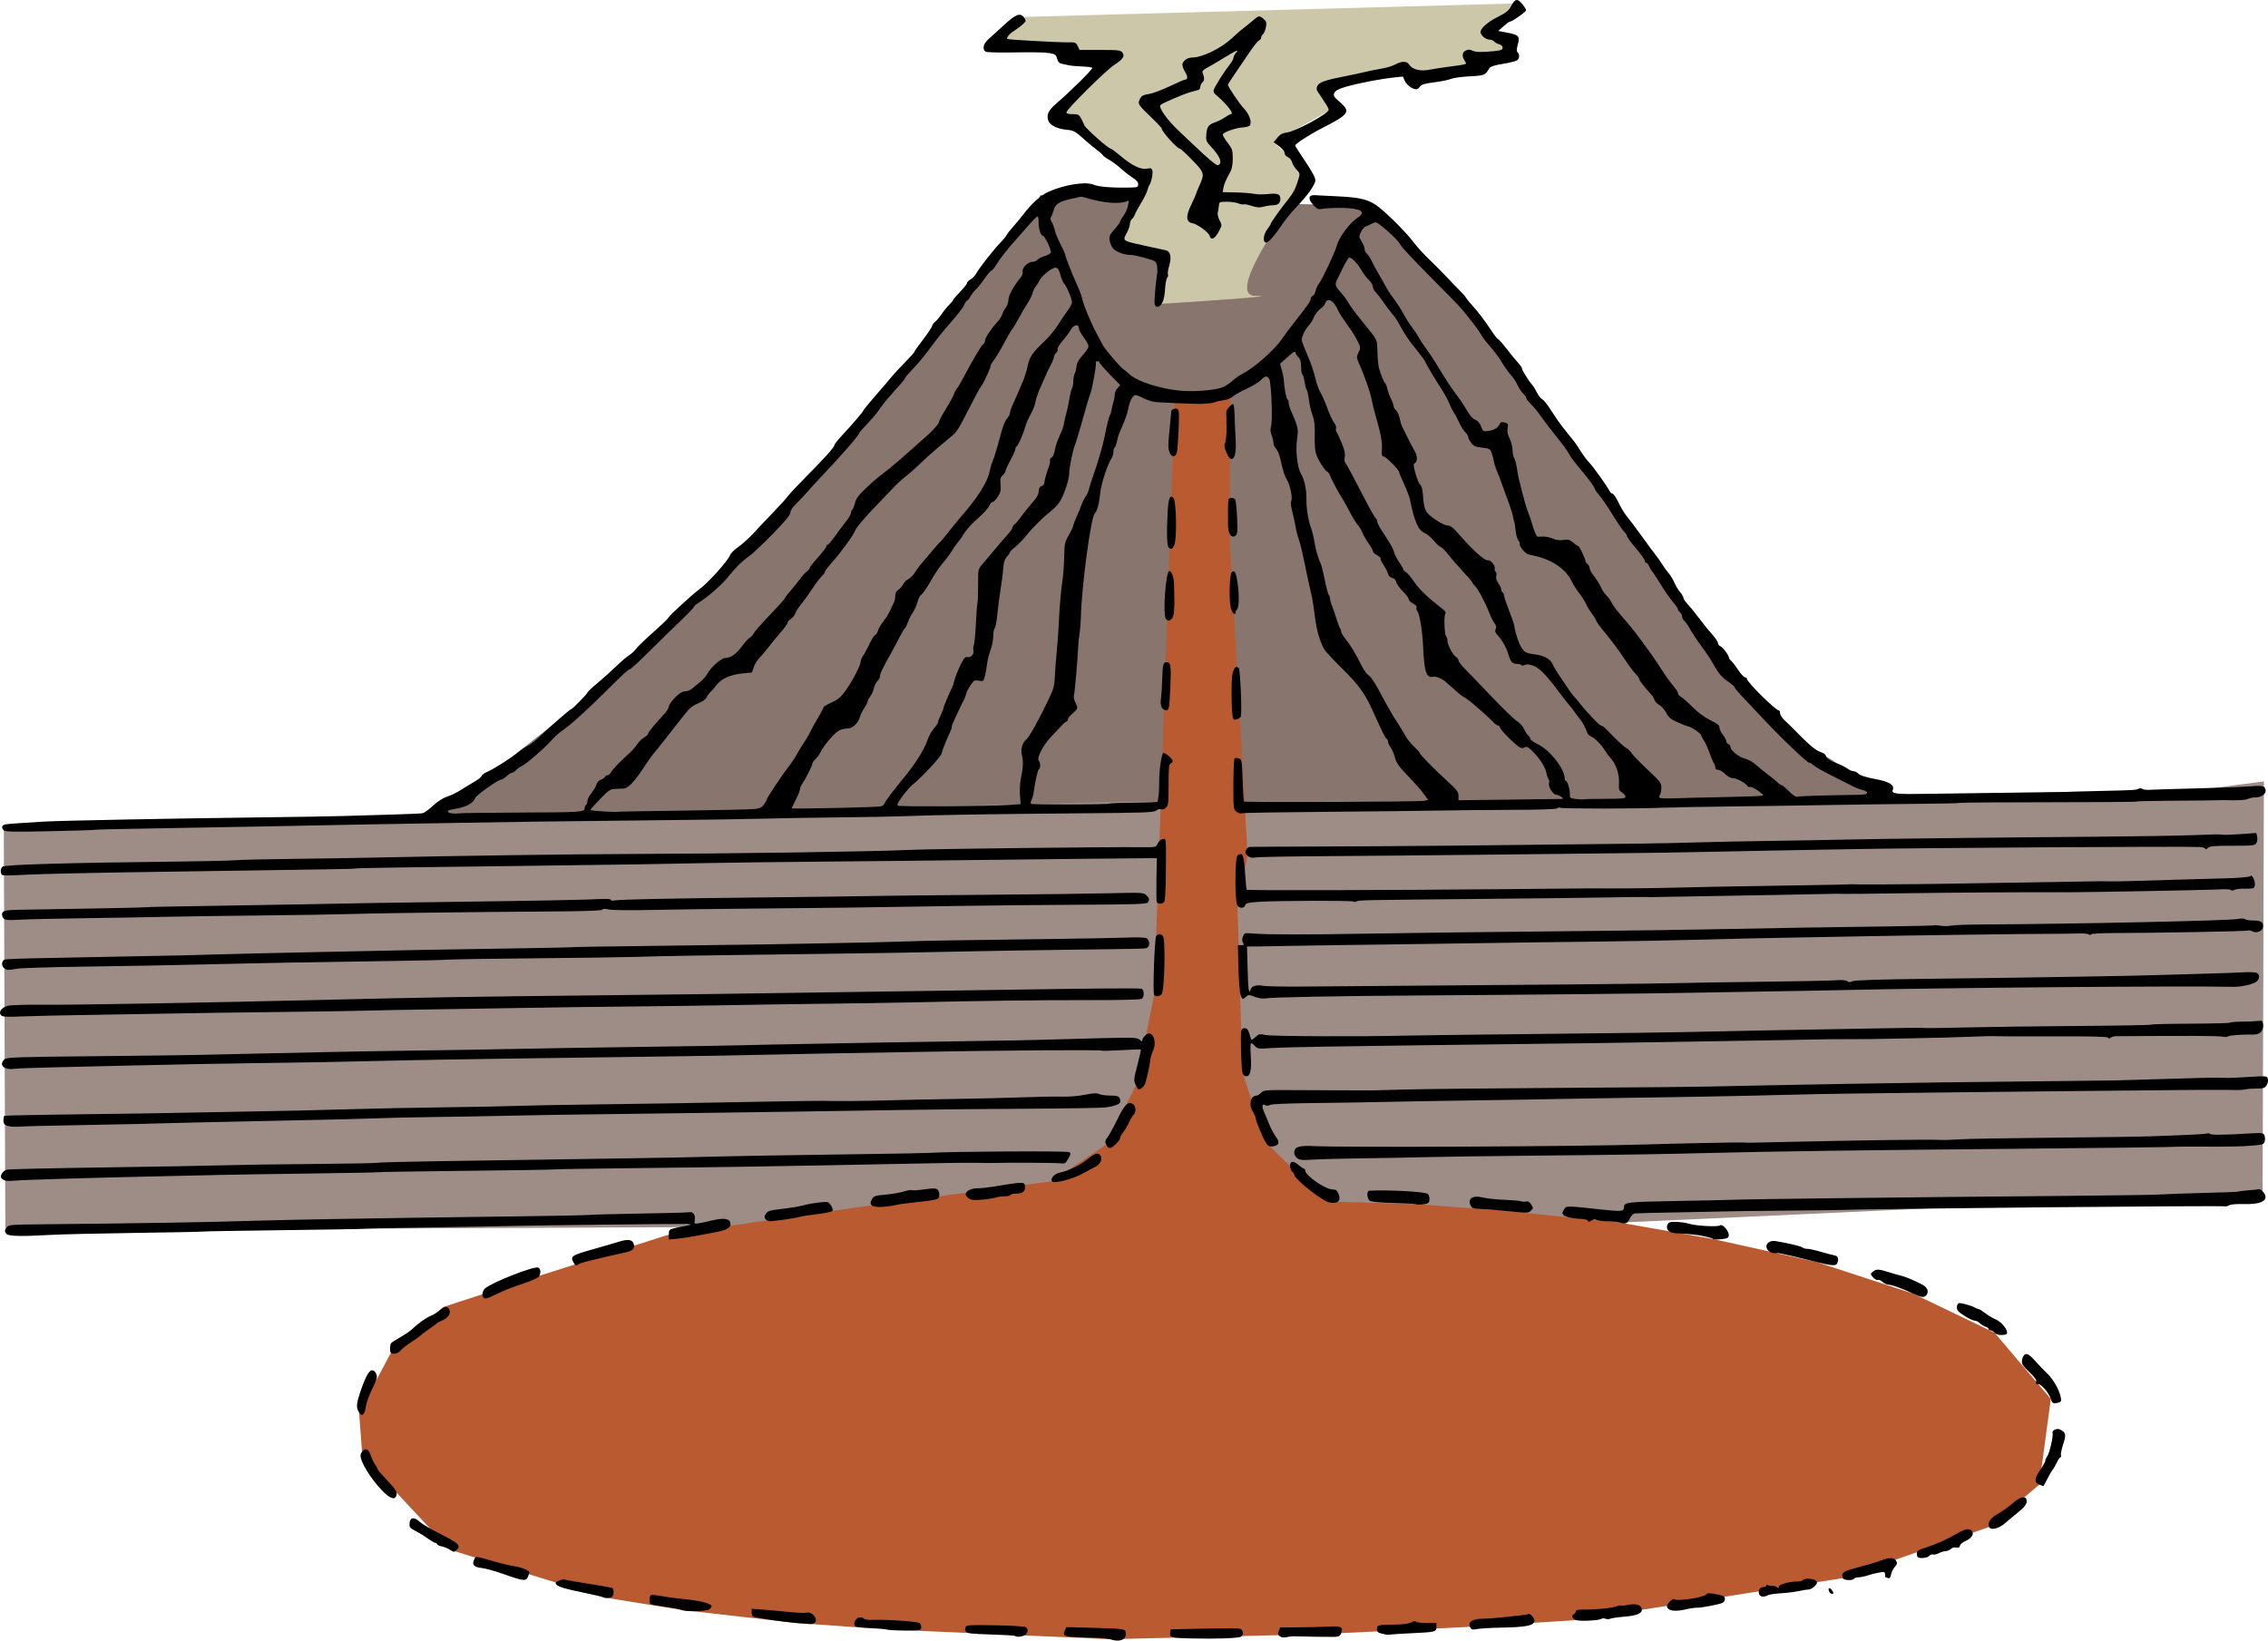 <?xml version="1.0" encoding="UTF-8" standalone="no"?>
<svg
   xmlns:dc="http://purl.org/dc/elements/1.1/"
   xmlns:cc="http://creativecommons.org/ns#"
   xmlns:rdf="http://www.w3.org/1999/02/22-rdf-syntax-ns#"
   xmlns:svg="http://www.w3.org/2000/svg"
   xmlns="http://www.w3.org/2000/svg"
   id="svg29"
   version="1.1"
   viewBox="0 0 579.578 419.286"
   height="419.286mm"
   width="579.578mm">
  <defs
     id="defs23" />
  <g
     transform="translate(183.089,46.671)"
     id="layer1">
    <g
       id="g4532">
      <path
         style="fill:#87756e;fill-opacity:1;stroke:none;stroke-width:0.265px;stroke-linecap:butt;stroke-linejoin:miter;stroke-opacity:1"
         d="M 81.435,6.44 45.604,51.392 -19.544,121.1 -91.859,177.779 336.164,198.626 297.727,155.629 276.228,141.948 251.471,113.934 220.852,70.285 186.323,24.03 170.036,7.743 163.522,5.788 105.401,4.623 v 0 L 82.738,3.182 Z"
         id="path4523" />
      <path
         style="fill:#cbc7a8;fill-opacity:1;stroke:none;stroke-width:0.265px;stroke-linecap:butt;stroke-linejoin:miter;stroke-opacity:1"
         d="m 78.58,-42.352 126.909,-3.477 -5.713,7.068 v 0 0 l 2.932,6.84 h -9.04 l 1.391,3.129 -19.649,1.678 v 0 l -19.988,2.494 3.477,4.868 -16.527,9.427 9.573,9.001 c 0,0 -23.296,30.25 -14.256,30.25 9.04,0 -24.686,2.086 -24.686,2.086 l 2.434,-12.517 c 0,0 -13.56,-2.434 -13.212,-3.825 0.348,-1.391 7.997,-15.646 7.997,-15.646 L 90.401,-14.884 86.577,-16.623 99.748,-29.733 70.583,-36.094 Z"
         id="path4525" />
      <path
         style="fill:#9e8d86;fill-opacity:1;stroke:none;stroke-width:0.265px;stroke-linecap:butt;stroke-linejoin:miter;stroke-opacity:1"
         d="m -182.122,165.547 0.401,102.221 412.614,-1.984 164.211,-7.56 0.344,-105.2 -39.74,5.212 H 103.585 L -83.39,162.795 Z"
         id="path4521" />
      <path
         style="fill:#ba5a30;fill-opacity:1;stroke:none;stroke-width:0.265px;stroke-linecap:butt;stroke-linejoin:miter;stroke-opacity:1"
         d="m 117.139,53.994 -5.289,153.607 -4.668,23.093 -7.59,15.143 v 0 0 0 l -13.86,9.368 -46.062,6.141 -51.839,7.493 -36.522,11.623 -21.131,6.891 -13.373,11.705 -8.128,15.247 0.829,11.176 22.409,23.916 c 0,0 39.285,12.17 39.285,12.17 v 0 l 19.916,3.214 28.993,3.305 23.4,1.671 57.033,2.496 53.806,-1.295 38.211,-1.873 27.17,-1.714 68.097,-10.731 37.388,-13.069 12.836,-10.821 2.936,-21.913 -14.378,-16.907 -20.749,-9.976 -24.694,-8.088 -26.481,-5.889 -23.79,-4.194 -29.633,-3.016 4e-5,3e-5 -22.607,-1.711 -22.746,-0.659 -15.592,-15.148 -5.9,-17.835 -1.275,-42.64 2.595,-12.726 -4.673,-82.47 0.318,-36.503 -7.809,3.216 z"
         id="path44" />
      <path
         style="fill:#000000;stroke-width:0.353"
         d="m 100.542,372.254 c -0.582,-0.196 -3.332,-0.4 -6.111,-0.454 -5.496,-0.106 -6.091,-0.299 -5.426,-1.758 l 0.403,-0.884 6.802,0.191 c 8.469,0.238 8.39,0.223 8.39,1.573 0,1.572 -1.692,2.128 -4.057,1.331 z m 20.637,-0.199 c -4.938,-0.116 -5.364,-0.23 -5.226,-1.395 l 0.11,-0.929 3.881,-0.086 c 13.286,-0.296 13.985,-0.285 14.31,0.23 0.453,0.715 0.405,1.238 -0.156,1.703 -0.509,0.422 -6.254,0.635 -12.919,0.478 z m 22.815,-0.53 c -0.506,-0.37 -0.563,-0.642 -0.286,-1.369 l 0.345,-0.907 4.526,-0.028 c 2.49,-0.015 5.911,-0.1 7.603,-0.189 3.478,-0.183 4.06,0.095 3.466,1.657 -0.299,0.786 -0.577,0.932 -1.86,0.971 -1.23,0.038 -7.238,-0.055 -10.328,-0.159 -0.388,-0.013 -1.185,0.091 -1.771,0.231 -0.69,0.165 -1.288,0.092 -1.697,-0.207 z m -67.698,-0.109 c -0.109,-0.109 -2.874,-0.276 -6.144,-0.372 -4.87,-0.142 -6.024,-0.275 -6.374,-0.733 -0.275,-0.36 -0.314,-0.77 -0.11,-1.152 0.285,-0.532 1.061,-0.579 7.647,-0.461 4.477,0.081 7.506,0.278 7.783,0.508 0.608,0.505 0.572,1.18 -0.101,1.852 -0.533,0.533 -2.292,0.765 -2.701,0.357 z m 94.801,-0.337 c -0.194,-0.06 -0.789,-0.205 -1.323,-0.323 -0.726,-0.16 -0.97,-0.425 -0.97,-1.051 0,-1.084 0.236,-1.149 4.293,-1.187 2.379,-0.022 3.74,-0.201 4.498,-0.593 0.613,-0.317 1.087,-0.404 1.087,-0.2 0,0.215 1.073,0.362 2.646,0.362 h 2.646 v 1.02 c 0,1.28 -0.208,1.333 -6.35,1.617 -2.619,0.121 -5.08,0.276 -5.468,0.343 -0.388,0.067 -0.864,0.073 -1.058,0.013 z M 43.509,369.758 c -0.432,-0.16 -2.342,-0.333 -4.246,-0.384 -1.904,-0.052 -3.624,-0.258 -3.824,-0.457 -0.647,-0.647 0.221,-2.242 1.221,-2.242 0.478,0 0.969,0.161 1.091,0.358 0.122,0.197 1.044,0.325 2.049,0.285 3.565,-0.142 11.619,0.404 12.122,0.821 0.275,0.228 0.453,0.746 0.395,1.151 -0.099,0.696 -0.323,0.737 -4.064,0.748 -2.177,0.006 -4.312,-0.119 -4.744,-0.279 z m 149.05,-0.673 c -0.577,-1.266 0.69,-2.058 3.3,-2.062 2.165,-0.004 11.422,-0.96 11.667,-1.206 0.279,-0.279 1.496,1.02 1.496,1.597 0,1.368 -1.762,1.75 -8.692,1.886 -2.495,0.049 -5.179,0.208 -5.964,0.352 -1.283,0.236 -1.466,0.179 -1.806,-0.568 z M 20.108,368.086 c -2.782,-0.228 -9.812,-1.272 -10.672,-1.583 -0.243,-0.088 -0.441,-0.581 -0.441,-1.095 v -0.935 l 3.087,0.235 c 1.698,0.129 4.72,0.401 6.716,0.604 1.996,0.203 3.873,0.275 4.171,0.161 0.701,-0.269 1.781,0.317 2.27,1.231 0.513,0.959 -0.143,1.753 -1.383,1.674 -0.51,-0.033 -2.197,-0.164 -3.749,-0.292 z m 199.62,-0.715 c -1.071,-0.418 -1.39,-1.083 -0.703,-1.468 0.318,-0.178 0.579,-0.534 0.579,-0.79 0,-0.339 0.6,-0.459 2.205,-0.44 2.942,0.035 7.019,-0.373 8.193,-0.82 0.522,-0.199 1.064,-0.29 1.204,-0.204 0.14,0.086 0.871,0.018 1.624,-0.152 1.842,-0.415 3.278,-0.088 3.564,0.813 0.398,1.254 -0.874,1.892 -4.342,2.179 -1.705,0.141 -3.339,0.378 -3.63,0.528 -0.291,0.149 -0.847,0.152 -1.235,0.006 -0.388,-0.146 -0.874,-0.131 -1.079,0.031 -0.533,0.423 -5.478,0.667 -6.381,0.314 z M -8.885,364.781 c -0.3,-0.168 -2.133,-0.527 -4.073,-0.798 -1.94,-0.271 -3.668,-0.58 -3.839,-0.686 -0.462,-0.286 -0.378,-2.187 0.104,-2.348 0.229,-0.076 1.459,0.06 2.734,0.302 1.275,0.242 4.144,0.619 6.375,0.837 3.673,0.358 6.35,1.107 6.35,1.775 0,0.14 -0.263,0.472 -0.584,0.738 -0.662,0.55 -6.155,0.689 -7.067,0.179 z M 244.654,364.969 c -1.1,-0.104 -1.746,-0.529 -1.762,-1.158 -0.015,-0.583 1.527,-2.096 1.828,-1.795 0.63,0.63 7.59,-0.401 8.22,-1.218 0.285,-0.369 0.778,-0.375 2.558,-0.033 1.895,0.365 2.205,0.532 2.205,1.188 0,0.42 -0.278,0.876 -0.617,1.014 -1.128,0.458 -5.185,1.236 -6.449,1.236 -0.685,0 -2.035,0.198 -2.999,0.441 -0.964,0.243 -2.307,0.388 -2.984,0.324 z m -273.456,-3.402 c -0.092,-0.092 -1.666,-0.476 -3.498,-0.852 -7.324,-1.506 -8.772,-1.986 -8.794,-2.915 -0.006,-0.255 1.982,-1.016 2.169,-0.83 0.065,0.064 1.706,0.373 3.646,0.687 5.588,0.903 8.08,1.329 8.555,1.462 0.647,0.182 0.551,2.145 -0.117,2.401 -0.666,0.255 -1.727,0.281 -1.961,0.047 z m 295.204,-0.961 c -0.243,-0.929 0.309,-1.694 1.222,-1.694 0.364,0 0.662,-0.168 0.662,-0.374 0,-0.211 0.192,-0.253 0.441,-0.097 0.243,0.152 0.728,0.229 1.079,0.171 0.351,-0.058 0.867,0.085 1.147,0.317 0.403,0.334 0.508,0.315 0.508,-0.09 0,-0.563 2.763,-1.339 4.769,-1.339 0.653,0 1.285,-0.159 1.405,-0.353 0.345,-0.558 2.858,-0.418 3.36,0.187 0.371,0.447 0.313,0.682 -0.335,1.372 -0.43,0.458 -1.128,0.837 -1.551,0.842 -0.423,0.005 -1.563,0.186 -2.533,0.401 -0.97,0.216 -3.004,0.467 -4.52,0.558 -1.516,0.091 -3.053,0.325 -3.416,0.52 -1.1,0.589 -2.019,0.416 -2.238,-0.422 z m 17.974,-0.488 c -0.288,-0.749 -0.272,-0.853 0.126,-0.853 0.187,0 0.51,0.318 0.718,0.706 0.296,0.552 0.268,0.706 -0.126,0.706 -0.277,0 -0.6,-0.251 -0.718,-0.558 z m -338.528,-4.425 c -2.231,-0.798 -4.804,-1.526 -5.717,-1.618 -2.06,-0.208 -2.667,-0.816 -2.086,-2.091 0.466,-1.023 0.184,-1.045 5.157,0.403 1.746,0.508 4.09,1.056 5.207,1.218 1.739,0.251 3.788,1.11 3.788,1.589 0,0.08 -0.155,0.552 -0.344,1.05 -0.47,1.237 -1.193,1.171 -6.006,-0.55 z m 341.977,0.947 c -0.465,-1.213 0.048,-1.695 2.51,-2.362 4.661,-1.261 6,-1.659 7.408,-2.201 2.017,-0.776 3.248,-0.721 3.722,0.165 0.324,0.605 0.263,0.879 -0.335,1.516 -0.402,0.428 -0.834,1.294 -0.96,1.926 -0.161,0.807 -0.382,1.091 -0.74,0.953 -0.281,-0.108 -0.576,-0.196 -0.658,-0.196 -0.081,0 -0.148,-0.331 -0.148,-0.737 0,-0.67 -0.135,-0.714 -1.499,-0.49 -0.825,0.136 -2.134,0.465 -2.91,0.731 -0.776,0.267 -1.838,0.487 -2.36,0.49 -0.522,0.004 -1.047,0.164 -1.167,0.358 -0.341,0.552 -2.639,0.427 -2.863,-0.156 z m 19.15,-5.371 c -0.129,-0.129 -0.235,-0.567 -0.235,-0.973 0,-0.601 0.442,-0.879 2.381,-1.498 2.662,-0.85 5.389,-2.081 8.026,-3.623 1.974,-1.154 3.062,-1.323 3.685,-0.572 0.622,0.749 -0.127,1.912 -1.636,2.543 -0.685,0.286 -1.325,0.827 -1.423,1.201 -0.132,0.503 -0.385,0.629 -0.969,0.483 -0.478,-0.12 -1.011,0.021 -1.346,0.356 -0.305,0.305 -0.891,0.555 -1.303,0.555 -0.412,0 -1.207,0.237 -1.767,0.527 -0.56,0.29 -1.241,0.441 -1.513,0.337 -0.272,-0.104 -0.699,0.055 -0.947,0.355 -0.45,0.543 -2.505,0.758 -2.953,0.31 z m -375.062,-1.872 c -0.582,-0.369 -1.533,-0.757 -2.114,-0.862 -0.581,-0.105 -1.11,-0.353 -1.176,-0.551 -0.066,-0.198 -0.276,-0.361 -0.467,-0.361 -0.191,0 -0.852,-0.358 -1.47,-0.795 -1.422,-1.006 -2.2,-1.487 -3.878,-2.395 -1.18,-0.638 -1.331,-0.865 -1.235,-1.856 0.145,-1.499 1.186,-1.639 2.559,-0.344 0.571,0.539 2.937,1.935 5.258,3.103 4.732,2.382 5.353,2.966 4.282,4.033 -0.691,0.688 -0.716,0.689 -1.759,0.027 z m 393.3,-5.827 c -0.449,-1.171 0.356,-2.331 2.41,-3.473 1.106,-0.614 2.757,-1.792 3.67,-2.616 1.67,-1.509 3.079,-1.921 3.431,-1.004 0.362,0.943 -0.184,1.805 -2.145,3.385 -1.083,0.873 -2.566,2.112 -3.295,2.752 -1.593,1.399 -3.71,1.896 -4.07,0.956 z m -409.897,-8.566 c -2.575,-2.374 -5.5,-6.609 -6.165,-8.927 -0.22,-0.769 -0.139,-1.209 0.332,-1.79 0.835,-1.031 1.618,-0.67 2.159,0.998 0.24,0.741 0.733,1.769 1.094,2.284 0.361,0.515 0.658,1.071 0.66,1.235 0.002,0.164 1.122,1.469 2.489,2.899 1.978,2.07 2.464,2.79 2.378,3.528 -0.162,1.395 -1.281,1.309 -2.946,-0.226 z m 422.732,-2.255 c -1.343,-0.49 -1.263,-1.65 0.265,-3.823 0.679,-0.966 1.235,-1.961 1.235,-2.211 0,-0.25 0.238,-0.794 0.528,-1.209 0.606,-0.866 1.61,-5.285 1.353,-5.956 -0.256,-0.667 1.151,-1.309 1.94,-0.887 1.486,0.795 1.586,1.276 0.779,3.772 -0.418,1.293 -0.676,2.568 -0.574,2.833 0.102,0.265 0.049,0.482 -0.116,0.482 -0.166,0 -0.578,0.595 -0.916,1.323 -0.338,0.728 -0.82,1.561 -1.071,1.852 -0.251,0.291 -0.874,1.363 -1.385,2.381 -0.511,1.019 -0.96,1.84 -0.998,1.824 -0.038,-0.015 -0.506,-0.187 -1.04,-0.382 z M -91.325,314.305 c -0.754,-1.151 -0.724,-2.091 0.152,-4.758 1.354,-4.126 2.344,-6.02 3.144,-6.02 0.475,0 0.863,0.34 1.101,0.965 0.315,0.828 0.168,1.365 -1.038,3.792 -0.772,1.555 -1.505,3.569 -1.628,4.474 -0.291,2.145 -0.952,2.736 -1.731,1.547 z m 432.311,-3.468 c -0.533,-1.616 -2.403,-3.783 -3.264,-3.783 -0.529,0 -0.657,-0.157 -0.488,-0.598 0.164,-0.428 -0.331,-1.131 -1.748,-2.482 -1.688,-1.609 -1.961,-2.045 -1.867,-2.983 0.06,-0.604 0.386,-1.271 0.724,-1.483 0.646,-0.405 1.197,-0.011 3.381,2.423 0.519,0.578 1.601,1.689 2.405,2.469 1.536,1.491 3.053,4.185 3.41,6.056 0.179,0.937 0.091,1.142 -0.566,1.318 -1.351,0.362 -1.595,0.247 -1.986,-0.938 z M -83.197,299.058 c -0.314,-0.314 -0.29,-1.962 0.035,-2.434 0.143,-0.207 1.212,-0.91 2.376,-1.563 1.164,-0.653 2.453,-1.516 2.864,-1.917 1.538,-1.501 3.587,-2.982 4.87,-3.518 0.729,-0.304 1.799,-0.953 2.379,-1.44 1.24,-1.043 1.911,-1.12 2.357,-0.269 0.52,0.993 -0.172,2.188 -1.616,2.789 -0.731,0.304 -1.408,0.665 -1.505,0.801 -0.097,0.137 -0.97,0.786 -1.94,1.443 -0.97,0.657 -1.999,1.426 -2.287,1.709 -0.288,0.283 -1.399,1.075 -2.469,1.759 -1.071,0.684 -2.236,1.611 -2.589,2.06 -0.609,0.773 -1.963,1.091 -2.473,0.58 z m 409.804,-5.128 c -0.316,-0.349 -0.787,-0.634 -1.048,-0.634 -0.261,0 -0.474,-0.148 -0.474,-0.329 0,-0.181 -0.345,-0.439 -0.767,-0.572 -0.422,-0.134 -1.087,-0.541 -1.478,-0.906 -0.391,-0.364 -1.006,-0.662 -1.367,-0.662 -0.361,0 -1.521,-0.554 -2.579,-1.23 -1.503,-0.961 -1.923,-1.427 -1.923,-2.128 0,-0.494 0.223,-0.983 0.496,-1.088 0.458,-0.176 3.356,0.637 4.238,1.189 0.21,0.131 0.579,0.269 0.82,0.305 0.241,0.037 1.035,0.529 1.764,1.093 0.729,0.565 1.842,1.234 2.474,1.486 2.039,0.816 3.931,3.68 2.606,3.946 -1.209,0.243 -2.282,0.06 -2.761,-0.47 z m -386.168,-8.983 c -0.45,-0.45 -0.231,-1.776 0.382,-2.315 1.775,-1.563 12.512,-5.782 13.626,-5.355 0.681,0.261 0.753,1.542 0.133,2.342 -0.243,0.313 -1.87,1.045 -3.616,1.627 -3.578,1.193 -5.219,1.846 -7.742,3.082 -1.815,0.889 -2.386,1.016 -2.782,0.619 z m 365.419,-0.992 c -2.798,-1.319 -5.497,-2.3 -6.331,-2.3 -0.423,0 -1.107,-0.316 -1.522,-0.702 -0.414,-0.386 -0.967,-0.62 -1.229,-0.519 -0.262,0.1 -0.808,-0.199 -1.213,-0.666 -0.722,-0.831 -0.724,-0.86 -0.068,-1.421 0.859,-0.736 1.49,-0.721 4.042,0.092 1.148,0.366 2.563,0.772 3.145,0.903 1.128,0.254 3.443,1.223 5.468,2.29 1.317,0.694 1.757,1.827 1.042,2.688 -0.573,0.69 -1.256,0.616 -3.335,-0.365 z M -36.5,276.033 c -0.906,-1.693 -0.653,-1.863 5.279,-3.526 2.231,-0.626 5.009,-1.439 6.174,-1.807 2.474,-0.782 3.624,-0.601 3.93,0.619 0.294,1.17 -0.368,1.74 -2.519,2.17 -1.814,0.362 -6.361,1.424 -9.584,2.237 -1.003,0.253 -1.942,0.579 -2.087,0.725 -0.434,0.434 -0.806,0.304 -1.193,-0.418 z M 281.164,275.866 c -5.232,-1.328 -9.639,-2.343 -9.944,-2.291 -0.875,0.15 -1.891,-0.102 -2.378,-0.589 -1.269,-1.269 -0.096,-2.806 1.884,-2.469 3.649,0.621 6.578,1.339 6.94,1.701 0.145,0.145 0.637,0.264 1.092,0.264 0.455,0 1.977,0.335 3.381,0.745 1.404,0.409 2.99,0.824 3.523,0.922 0.976,0.179 1.215,0.813 0.756,2.009 -0.285,0.744 -1.424,0.681 -5.254,-0.291 z m -26.481,-5.889 c -0.081,-0.13 -0.743,-0.362 -1.473,-0.514 -0.73,-0.152 -1.406,-0.298 -1.503,-0.323 -0.775,-0.2 -4.41,-0.564 -5.93,-0.594 -1.969,-0.039 -2.889,-0.577 -2.889,-1.69 0,-0.35 0.211,-0.812 0.468,-1.026 0.501,-0.415 3.529,-0.255 5.352,0.283 1.825,0.539 7.239,0.806 7.748,0.383 0.616,-0.511 2.386,1.543 2.236,2.596 -0.089,0.623 -0.415,0.776 -1.985,0.934 -1.033,0.104 -1.944,0.082 -2.025,-0.048 z m -266.854,-1.137 c 0,-1.172 0.102,-1.295 1.323,-1.607 0.728,-0.186 2.008,-0.446 2.846,-0.578 1.617,-0.255 1.805,-0.512 0.389,-0.533 -3.029,-0.043 -38.084,0.358 -43.716,0.501 -3.784,0.096 -14.102,0.281 -22.931,0.411 -8.828,0.13 -16.131,0.282 -16.228,0.337 -0.097,0.056 -9.305,0.214 -20.461,0.352 -11.157,0.138 -20.367,0.299 -20.467,0.358 -0.1,0.059 -7.8,0.211 -17.11,0.339 -9.31,0.127 -19.309,0.367 -22.219,0.533 -7.283,0.414 -10.347,0.314 -10.768,-0.351 -0.442,-0.699 -0.431,-0.805 0.155,-1.608 0.464,-0.635 1.03,-0.69 7.849,-0.761 29.447,-0.305 43.726,-0.543 56.032,-0.933 3.881,-0.123 12.691,-0.313 19.579,-0.422 6.888,-0.109 16.016,-0.257 20.285,-0.329 4.269,-0.072 15.857,-0.227 25.753,-0.345 9.895,-0.118 18.577,-0.288 19.292,-0.378 0.715,-0.09 6.589,-0.247 13.053,-0.348 6.464,-0.101 12.091,-0.258 12.505,-0.349 1.009,-0.221 1.656,0.639 1.464,1.947 -0.153,1.045 -0.132,1.062 1.106,0.867 0.694,-0.11 2.308,-0.453 3.585,-0.763 2.514,-0.61 3.996,-0.449 4.35,0.473 0.452,1.178 -0.615,2.009 -3.176,2.473 -1.341,0.243 -3.709,0.693 -5.261,1 -1.552,0.307 -3.814,0.654 -5.027,0.771 l -2.205,0.213 z m 243.064,-3.057 c -0.485,-0.157 -1.914,-0.305 -3.175,-0.327 -1.261,-0.022 -2.53,-0.19 -2.819,-0.373 -0.353,-0.223 -0.779,-0.166 -1.297,0.173 -0.586,0.384 -0.805,0.402 -0.915,0.073 -0.079,-0.238 -0.766,-0.453 -1.526,-0.478 -2.245,-0.076 -4.341,-0.54 -4.769,-1.056 -0.303,-0.365 -0.261,-0.694 0.175,-1.359 0.65,-0.992 0.305,-0.993 9.882,0.034 5.038,0.54 5.478,0.477 5.495,-0.792 0.015,-1.071 1.134,-1.197 12.392,-1.393 6.284,-0.109 12.934,-0.254 14.778,-0.321 5.481,-0.199 45.865,-0.675 83.961,-0.99 13.097,-0.108 24.765,-0.278 25.929,-0.377 1.164,-0.099 6.066,-0.273 10.894,-0.387 4.827,-0.113 8.886,-0.274 9.02,-0.356 0.134,-0.083 1.264,-0.224 2.512,-0.314 1.248,-0.09 2.482,-0.218 2.742,-0.283 0.26,-0.066 0.792,0.297 1.183,0.807 1.523,1.986 -0.488,3.144 -5.183,2.983 -1.552,-0.053 -3.14,0.071 -3.528,0.277 -0.388,0.205 -0.801,0.348 -0.918,0.316 -0.977,-0.265 -90.323,0.583 -100.859,0.957 -0.291,0.01 -2.672,0.039 -5.292,0.064 -16.178,0.153 -20.676,0.206 -20.99,0.248 -0.194,0.026 -5.512,0.132 -11.818,0.236 -6.306,0.104 -11.766,0.236 -12.134,0.294 -0.368,0.058 -0.924,0.646 -1.236,1.307 -0.607,1.285 -1.107,1.493 -2.506,1.039 z M 12.525,264.899 c -0.352,-0.424 -0.33,-0.692 0.114,-1.369 0.486,-0.742 0.983,-0.89 4.187,-1.254 2,-0.227 4.429,-0.636 5.399,-0.91 0.97,-0.273 2.805,-0.601 4.077,-0.729 2.237,-0.225 2.334,-0.201 2.937,0.72 0.343,0.524 0.55,1.145 0.459,1.381 -0.099,0.258 -1.693,0.61 -3.996,0.884 -2.107,0.25 -4.228,0.59 -4.713,0.756 -0.86,0.293 -6.21,1.05 -7.421,1.05 -0.333,0 -0.803,-0.237 -1.044,-0.527 z m 188.735,-2.132 c -2.425,-0.251 -5.238,-0.47 -6.249,-0.486 -1.439,-0.023 -1.919,-0.178 -2.205,-0.712 -1.017,-1.899 0.401,-2.882 3.144,-2.179 0.944,0.242 3.359,0.497 5.366,0.567 2.007,0.07 3.929,0.236 4.272,0.368 0.342,0.133 0.93,0.161 1.307,0.062 0.458,-0.12 0.864,0.096 1.229,0.653 0.672,1.025 0.672,1.033 -0.009,1.714 -0.632,0.632 -0.857,0.633 -6.854,0.012 z M 39.668,261.346 c -0.401,-0.483 -0.393,-0.721 0.049,-1.51 0.481,-0.858 0.774,-0.958 3.511,-1.199 1.642,-0.144 3.746,-0.507 4.676,-0.806 0.93,-0.299 1.841,-0.449 2.026,-0.335 0.185,0.114 1.608,0.022 3.163,-0.205 2.224,-0.325 2.939,-0.32 3.353,0.024 0.641,0.532 0.689,1.893 0.086,2.393 -0.243,0.201 -2.346,0.549 -4.674,0.774 -2.328,0.225 -4.948,0.569 -5.821,0.764 -3.07,0.686 -5.847,0.73 -6.369,0.101 z m 138.984,-0.291 c -0.081,-0.076 -2.637,-0.206 -5.68,-0.29 -3.826,-0.106 -5.703,-0.294 -6.085,-0.611 -0.658,-0.546 -0.744,-2.478 -0.112,-2.513 4.868,-0.269 14.296,0.24 14.993,0.809 0.243,0.198 0.441,0.798 0.441,1.334 0,0.712 -0.214,1.031 -0.794,1.187 -0.9,0.241 -2.542,0.292 -2.763,0.085 z m -22.746,-0.659 c -3.198,-1.729 -8.269,-5.964 -8.269,-6.906 0,-0.179 -0.238,-0.523 -0.529,-0.764 -0.291,-0.242 -0.529,-0.896 -0.529,-1.454 0,-1.296 0.85,-1.345 2.26,-0.133 0.564,0.485 1.159,0.882 1.323,0.882 0.164,0 0.298,0.206 0.298,0.458 0,1.277 5.141,4.834 6.987,4.834 0.818,0 1.132,0.221 1.469,1.032 0.633,1.529 0.236,2.349 -1.159,2.389 -0.641,0.018 -1.474,-0.133 -1.851,-0.337 z m -91.436,-0.804 c -0.437,-0.306 -0.794,-0.781 -0.794,-1.057 0,-0.798 1.472,-1.547 3.002,-1.526 0.774,0.011 2.44,-0.151 3.701,-0.359 8.326,-1.374 8.467,-1.373 8.467,0.051 0,1.17 -0.648,1.669 -2.166,1.669 -0.726,0 -1.418,0.159 -1.538,0.353 -0.12,0.194 -0.833,0.353 -1.585,0.353 -0.752,0 -1.735,0.136 -2.184,0.303 -0.449,0.167 -2.007,0.408 -3.463,0.536 -2.114,0.186 -2.806,0.121 -3.44,-0.323 z m 21.261,-4.387 c -0.46,-0.744 0.774,-2.019 2.175,-2.248 1.879,-0.307 5.291,-2 7.113,-3.53 1.691,-1.42 2.674,-1.619 3.195,-0.647 0.479,0.895 -0.262,2.243 -1.563,2.841 -0.576,0.265 -1.762,0.897 -2.636,1.405 -2.762,1.606 -7.817,2.936 -8.284,2.18 z m -268.103,-0.467 c -0.584,-0.441 -0.63,-0.659 -0.293,-1.397 0.233,-0.511 0.813,-0.967 1.397,-1.098 0.549,-0.123 11.715,-0.376 24.811,-0.561 13.097,-0.185 26.908,-0.432 30.692,-0.548 3.784,-0.116 14.052,-0.266 22.818,-0.332 8.767,-0.066 16.07,-0.201 16.229,-0.3 0.159,-0.099 6.877,-0.278 14.929,-0.4 8.051,-0.121 19.163,-0.29 24.693,-0.374 5.53,-0.085 16.563,-0.252 24.518,-0.372 7.955,-0.12 15.893,-0.267 17.639,-0.327 5.055,-0.175 26.571,-0.555 42.686,-0.753 8.149,-0.101 15.769,-0.246 16.933,-0.323 5.499,-0.364 34.96,-0.514 35.454,-0.18 0.461,0.311 0.43,0.53 -0.237,1.686 -0.712,1.235 -0.861,1.317 -2.117,1.169 -1.146,-0.135 -13.594,-0.198 -16.873,-0.085 -0.582,0.02 -2.725,0.004 -4.763,-0.036 -2.037,-0.04 -9.34,0.054 -16.228,0.208 -6.888,0.154 -16.889,0.35 -22.225,0.436 -5.336,0.086 -14.067,0.235 -19.403,0.333 -5.336,0.097 -18.666,0.271 -29.622,0.385 -10.956,0.114 -20.005,0.26 -20.108,0.324 -0.103,0.064 -10.186,0.224 -22.406,0.356 -12.22,0.132 -22.301,0.29 -22.401,0.351 -0.1,0.061 -7.882,0.21 -17.292,0.332 -9.41,0.122 -20.047,0.291 -23.636,0.376 -3.59,0.085 -10.813,0.248 -16.051,0.362 -16.992,0.371 -33.456,0.866 -35.983,1.082 -1.89,0.162 -2.632,0.088 -3.161,-0.312 z m 330.803,-5.402 c -0.437,-0.317 -0.794,-0.95 -0.794,-1.407 0,-1.48 1.193,-1.891 4.939,-1.701 7.673,0.389 68.276,0.107 83.961,-0.392 7.989,-0.254 25.018,-0.602 25.929,-0.53 1.098,0.087 0.891,0.089 10.76,-0.135 19.62,-0.445 36.553,-0.674 39.158,-0.53 1.067,0.059 3.448,-0.003 5.292,-0.137 1.843,-0.135 12.559,-0.324 23.812,-0.42 11.254,-0.097 22.525,-0.256 25.047,-0.354 2.522,-0.098 6.639,-0.255 9.148,-0.35 2.509,-0.095 4.837,-0.259 5.174,-0.366 0.337,-0.107 0.691,-0.067 0.787,0.088 0.197,0.319 3.797,0.292 9.635,-0.073 3.623,-0.226 3.974,-0.193 4.275,0.404 0.18,0.358 0.227,1.047 0.104,1.532 -0.206,0.813 -0.431,0.9 -2.855,1.117 -2.933,0.262 -6.109,0.327 -13.92,0.285 -2.91,-0.016 -5.371,-0.004 -5.468,0.026 -0.283,0.087 -20.784,0.346 -42.157,0.533 -36.876,0.322 -61.833,0.66 -76.376,1.034 -13.056,0.336 -24.521,0.515 -44.803,0.699 -11.739,0.106 -24.836,0.285 -29.104,0.398 -4.269,0.112 -11.73,0.252 -16.581,0.311 -4.851,0.059 -10.248,0.205 -11.994,0.325 -2.621,0.181 -3.313,0.118 -3.969,-0.358 z m -48.84,-3.499 c -0.344,-0.755 -0.291,-1.04 0.344,-1.852 0.413,-0.528 1.538,-2.574 2.499,-4.547 1.84,-3.774 2.704,-4.653 3.928,-3.998 0.821,0.439 0.965,2.168 0.231,2.777 -0.261,0.217 -0.77,1.07 -1.131,1.895 -0.361,0.826 -1.02,1.95 -1.466,2.499 -0.445,0.548 -0.809,1.206 -0.809,1.462 0,0.678 -1.95,2.656 -2.619,2.656 -0.314,0 -0.755,-0.401 -0.978,-0.892 z m 40.723,-0.588 c -0.799,-1.327 -2.554,-5.655 -2.554,-6.3 0,-0.235 -0.317,-0.94 -0.704,-1.567 -1.113,-1.801 -0.579,-4.035 0.969,-4.054 0.243,-0.003 0.766,-0.33 1.163,-0.727 0.684,-0.684 1.106,-0.719 8.026,-0.678 4.017,0.024 10.082,0.049 13.478,0.056 3.395,0.007 6.412,0.016 6.703,0.021 0.291,0.005 4.101,-0.096 8.467,-0.224 4.366,-0.128 22.463,-0.32 40.217,-0.426 17.754,-0.106 34.422,-0.251 37.042,-0.322 2.619,-0.071 9.366,-0.214 14.993,-0.318 5.627,-0.104 14.993,-0.276 20.814,-0.384 13.697,-0.253 35.408,-0.539 53.622,-0.708 7.955,-0.074 14.464,-0.148 14.464,-0.164 0,-0.016 3.254,-0.108 7.232,-0.204 3.978,-0.096 9.216,-0.25 11.642,-0.342 3.82,-0.146 8,-0.186 10.407,-0.101 0.388,0.014 2.785,-0.098 5.326,-0.248 4.61,-0.272 4.621,-0.271 4.829,0.527 0.119,0.457 -0.021,1.151 -0.326,1.617 -0.456,0.696 -0.832,0.816 -2.536,0.814 -1.101,-0.001 -2.398,0.096 -2.883,0.216 -0.485,0.12 -1.517,0.198 -2.293,0.172 -0.776,-0.025 -1.729,-0.044 -2.117,-0.042 -0.388,0.002 -2.293,0.002 -4.233,-0.002 -1.94,-0.004 -4.004,0.002 -4.586,0.014 -0.582,0.011 -9.313,0.093 -19.403,0.182 -10.089,0.089 -26.838,0.261 -37.218,0.383 -10.38,0.122 -23.477,0.276 -29.104,0.342 -5.627,0.066 -13.644,0.215 -17.815,0.331 -9.66,0.268 -28.133,0.62 -40.393,0.77 -5.239,0.064 -13.176,0.197 -17.639,0.294 -4.463,0.098 -14.464,0.264 -22.225,0.371 -7.761,0.106 -18.159,0.283 -23.107,0.392 -4.948,0.11 -13.37,0.245 -18.716,0.3 -5.952,0.062 -9.99,0.245 -10.416,0.473 -0.456,0.244 -0.906,0.255 -1.305,0.032 -0.77,-0.431 -0.818,0.343 -0.121,1.934 0.268,0.611 0.841,1.985 1.273,3.052 0.432,1.067 1.191,2.478 1.685,3.136 1.073,1.427 0.767,2.274 -0.882,2.44 -0.889,0.089 -1.189,-0.09 -1.772,-1.058 z M -181.24,241.048 c -0.745,-0.288 -0.97,-0.609 -0.97,-1.383 0,-0.554 0.12,-1.082 0.266,-1.173 0.146,-0.09 8.917,-0.266 19.491,-0.391 10.574,-0.124 21.368,-0.284 23.987,-0.354 2.619,-0.07 10.996,-0.226 18.616,-0.345 7.619,-0.12 18.833,-0.372 24.92,-0.561 6.087,-0.189 17.395,-0.422 25.129,-0.517 7.734,-0.096 16.039,-0.256 18.455,-0.358 2.416,-0.101 10.909,-0.262 18.874,-0.358 7.964,-0.096 17.893,-0.241 22.065,-0.324 17.371,-0.342 37.266,-0.667 37.924,-0.619 1.557,0.114 11.212,0.046 15.522,-0.108 2.522,-0.09 9.984,-0.247 16.581,-0.348 6.597,-0.101 15.011,-0.302 18.697,-0.447 3.687,-0.145 8.132,-0.222 9.878,-0.171 1.898,0.055 4.295,-0.136 5.96,-0.475 2.108,-0.429 2.991,-0.473 3.633,-0.181 0.466,0.212 1.776,0.386 2.91,0.386 2.067,0 2.491,0.268 2.491,1.574 0,0.571 -1.408,1.122 -3.704,1.448 -0.97,0.138 -10.019,0.289 -20.108,0.336 -10.089,0.047 -24.694,0.195 -32.456,0.33 -7.761,0.134 -19.27,0.312 -25.576,0.396 -6.306,0.083 -15.91,0.219 -21.343,0.302 C -5.433,237.792 -17.657,237.948 -27.164,238.056 c -9.507,0.108 -20.779,0.284 -25.047,0.392 -4.269,0.108 -12.92,0.263 -19.226,0.343 -6.306,0.081 -13.291,0.235 -15.522,0.343 -2.231,0.108 -12.471,0.36 -22.754,0.56 -10.283,0.2 -20.761,0.425 -23.283,0.498 -9.632,0.281 -21.222,0.544 -31.926,0.724 -6.112,0.103 -12.065,0.259 -13.229,0.347 -1.164,0.088 -2.553,-0.009 -3.087,-0.215 z m 288.421,-10.354 c -0.602,-1.261 -0.593,-1.373 0.392,-5.16 0.554,-2.129 0.944,-3.922 0.868,-3.984 -0.076,-0.063 -2.277,0.008 -4.891,0.158 -2.614,0.149 -4.85,0.211 -4.969,0.138 -0.45,-0.278 -25.924,-0.09 -50.779,0.375 -5.918,0.111 -14.808,0.265 -19.756,0.344 -4.948,0.079 -12.568,0.233 -16.933,0.342 -4.366,0.11 -13.732,0.275 -20.814,0.368 -33.446,0.437 -62.978,0.877 -70.026,1.044 -18.257,0.432 -24.435,0.548 -38.453,0.722 -8.149,0.101 -20.77,0.335 -28.046,0.52 -7.276,0.185 -17.357,0.421 -22.401,0.525 -5.045,0.104 -9.904,0.285 -10.798,0.402 -2.671,0.348 -4.077,-1.022 -2.506,-2.443 0.561,-0.508 3.142,-0.595 23.548,-0.793 12.605,-0.123 24.426,-0.271 26.269,-0.329 1.843,-0.058 8.273,-0.203 14.287,-0.322 6.015,-0.119 14.587,-0.304 19.05,-0.411 4.463,-0.107 13.194,-0.257 19.403,-0.334 10.625,-0.131 21.412,-0.314 40.746,-0.69 4.56,-0.089 15.275,-0.247 23.813,-0.352 8.537,-0.105 18.221,-0.266 21.519,-0.358 3.298,-0.092 11.157,-0.254 17.463,-0.359 6.306,-0.106 15.196,-0.269 19.756,-0.364 4.56,-0.095 14.482,-0.253 22.049,-0.352 7.567,-0.099 15.663,-0.251 17.992,-0.339 2.328,-0.087 8.568,-0.259 13.866,-0.383 8.885,-0.207 9.686,-0.176 10.319,0.396 0.569,0.515 0.686,0.53 0.686,0.091 0,-0.597 1.088,-1.697 1.678,-1.697 1.386,0 1.956,2.676 0.973,4.575 -0.288,0.557 -0.598,1.7 -0.69,2.54 -0.149,1.374 -0.527,3.119 -1.199,5.544 -0.128,0.463 -0.585,1.074 -1.016,1.358 -0.742,0.49 -0.814,0.451 -1.397,-0.772 z m 27.233,-3.28 c -0.321,-1.263 -0.552,-9.549 -0.295,-10.602 0.142,-0.58 0.411,-0.782 0.942,-0.706 0.683,0.098 0.897,0.48 1.522,2.721 0.103,0.369 0.385,0.263 1.098,-0.416 0.899,-0.855 1.071,-0.89 2.724,-0.561 1.684,0.336 24.66,0.424 36.336,0.139 2.91,-0.071 14.737,-0.222 26.282,-0.336 25.49,-0.252 42.572,-0.488 52.211,-0.721 6.681,-0.162 16.1,-0.34 41.275,-0.779 11.065,-0.193 10.646,-0.19 12.524,-0.092 0.776,0.04 5.697,-0.035 10.936,-0.166 5.239,-0.132 17.809,-0.296 27.933,-0.365 10.124,-0.069 18.564,-0.222 18.754,-0.339 0.19,-0.118 4.805,-0.23 10.255,-0.251 5.45,-0.02 9.909,-0.139 9.909,-0.263 7e-5,-0.124 1.389,-0.239 3.087,-0.255 1.698,-0.016 3.563,-0.095 4.145,-0.176 0.941,-0.131 1.071,-0.037 1.172,0.845 0.184,1.604 -0.734,2.648 -2.305,2.624 -3.017,-0.045 -6.483,0.205 -6.654,0.481 -0.1,0.162 -0.691,0.196 -1.313,0.075 -1.194,-0.231 -8.517,-0.264 -27.377,-0.122 -0.465,0.004 -1.047,0.173 -1.292,0.376 -0.311,0.258 -0.516,0.255 -0.681,-0.012 -0.163,-0.264 -4.478,-0.366 -14.054,-0.33 -7.6,0.029 -14.295,0.01 -14.877,-0.042 -0.582,-0.051 -3.44,0.014 -6.35,0.145 -2.91,0.131 -9.737,0.311 -15.169,0.4 -5.433,0.088 -10.037,0.175 -10.231,0.193 -0.194,0.018 -2.734,0.026 -5.644,0.018 -2.91,-0.008 -7.832,0.049 -10.936,0.127 -3.104,0.077 -11.836,0.231 -19.403,0.34 -7.567,0.11 -18.441,0.285 -24.165,0.389 -5.724,0.104 -17.63,0.265 -26.458,0.357 -8.828,0.092 -22.005,0.255 -29.281,0.362 -7.276,0.107 -17.912,0.259 -23.636,0.339 -5.724,0.08 -11.915,0.248 -13.758,0.373 -3.121,0.213 -3.398,0.177 -4.023,-0.519 -0.37,-0.411 -0.816,-0.747 -0.991,-0.747 -0.184,0 -0.221,1.38 -0.088,3.263 0.258,3.634 -0.104,5.203 -1.2,5.203 -0.442,0 -0.761,-0.335 -0.923,-0.97 z m -317.274,-14.662 c -0.666,-0.802 0.177,-1.945 1.747,-2.369 0.7,-0.189 4.431,-0.312 8.29,-0.273 7.963,0.081 43.406,-0.537 74.574,-1.3 23.234,-0.569 37.02,-0.795 66.675,-1.092 10.963,-0.11 24.218,-0.263 29.457,-0.341 19.715,-0.293 36.132,-0.528 51.682,-0.742 8.828,-0.121 19.068,-0.269 22.754,-0.327 23.844,-0.381 35.818,-0.476 36.306,-0.289 0.676,0.26 0.75,2.011 0.108,2.545 -0.303,0.251 -4.881,0.371 -13.847,0.362 -12.922,-0.013 -27.096,0.169 -45.297,0.581 -4.767,0.108 -14.858,0.266 -22.425,0.351 -7.567,0.085 -18.203,0.244 -23.636,0.354 -5.433,0.109 -16.863,0.263 -25.4,0.342 -8.537,0.079 -20.126,0.231 -25.753,0.337 -5.627,0.107 -16.263,0.279 -23.636,0.382 -7.373,0.104 -15.787,0.26 -18.697,0.348 -2.91,0.088 -13.07,0.245 -22.578,0.348 -9.507,0.104 -21.017,0.267 -25.576,0.363 -4.56,0.096 -14.005,0.254 -20.99,0.353 -6.985,0.099 -15.087,0.275 -18.004,0.393 -4.513,0.182 -5.371,0.133 -5.753,-0.327 z m 316.769,-5.27 c -0.207,-0.631 -0.442,-3.726 -0.521,-6.879 l -0.144,-5.733 h 0.85 c 0.72,0 0.791,-0.094 0.467,-0.617 -0.269,-0.434 -0.274,-0.903 -0.015,-1.577 0.362,-0.945 0.404,-0.957 2.761,-0.757 3.283,0.278 14.127,0.286 28.852,0.021 11.644,-0.209 29.013,-0.417 61.913,-0.74 7.858,-0.077 19.209,-0.238 25.224,-0.357 17.522,-0.347 31.185,-0.573 44.943,-0.741 7.062,-0.086 12.897,-0.214 12.967,-0.284 0.07,-0.07 0.8,-0.026 1.624,0.098 0.823,0.124 2.05,0.111 2.725,-0.028 0.675,-0.139 3.93,-0.269 7.232,-0.288 25.217,-0.145 63.574,-0.968 66.043,-1.417 0.86,-0.156 1.619,-0.128 1.816,0.069 0.186,0.186 1.136,0.331 2.111,0.324 2.01,-0.015 2.726,0.535 2.398,1.842 -0.25,0.997 -1.66,1.476 -2.703,0.918 -0.388,-0.208 -0.844,-0.292 -1.012,-0.188 -0.296,0.183 -23.297,0.611 -34.692,0.645 -3.31,0.01 -5.556,0.154 -5.556,0.356 0,0.208 -0.17,0.215 -0.441,0.016 -0.243,-0.178 -1.235,-0.302 -2.205,-0.277 -2.4,0.062 -8.344,0.132 -8.996,0.105 -1.174,-0.049 -37.368,0.427 -44.274,0.581 -4.075,0.091 -12.965,0.253 -19.756,0.36 -6.791,0.107 -17.586,0.348 -23.989,0.536 -6.403,0.188 -19.338,0.425 -28.745,0.527 -9.407,0.102 -20.837,0.254 -25.4,0.338 -4.563,0.084 -16.631,0.255 -26.817,0.38 -10.186,0.125 -20.743,0.278 -23.46,0.341 -2.716,0.063 -6.423,0.126 -8.237,0.141 l -3.298,0.026 0.158,5.65 c 0.156,5.572 0.329,6.749 0.785,5.314 0.285,-0.898 1.524,-1.244 3.274,-0.915 0.726,0.137 5.131,0.222 9.787,0.188 56.183,-0.399 92.299,-0.735 97.014,-0.903 2.134,-0.076 11.262,-0.221 20.285,-0.323 9.022,-0.102 17.571,-0.272 18.997,-0.378 1.747,-0.13 2.758,-0.056 3.099,0.226 0.381,0.316 0.698,0.321 1.287,0.019 0.536,-0.275 6.491,-0.469 18.95,-0.62 29.464,-0.355 53.681,-0.757 60.854,-1.011 2.716,-0.096 7.717,-0.244 11.113,-0.328 3.395,-0.085 7.441,-0.233 8.989,-0.33 1.549,-0.097 3.096,-0.026 3.44,0.157 0.802,0.429 0.799,1.453 -0.008,2.183 -0.749,0.678 -3.907,1.413 -5.895,1.372 -13.389,-0.275 -73.123,0.224 -100.013,0.834 -5.142,0.117 -14.111,0.278 -19.932,0.359 -5.821,0.081 -13.679,0.217 -17.462,0.303 -8.414,0.191 -42.536,0.536 -69.674,0.705 -21.961,0.136 -38.959,0.457 -40.483,0.764 -0.542,0.109 -1.676,-0.073 -2.563,-0.412 -1.476,-0.564 -1.637,-0.566 -2.231,-0.028 -0.879,0.795 -1.004,0.746 -1.436,-0.567 z m -22.06,0.119 c -0.391,-0.632 0.103,-14.533 0.534,-15.053 0.523,-0.63 1.185,-0.639 1.697,-0.022 0.723,0.871 0.439,13.965 -0.323,14.883 -0.476,0.574 -1.603,0.687 -1.909,0.192 z m -293.795,-6.762 c -0.34,-0.198 -0.617,-0.732 -0.617,-1.186 0,-0.458 0.275,-0.937 0.617,-1.074 0.34,-0.136 4.348,-0.304 8.908,-0.373 4.56,-0.069 13.37,-0.243 19.579,-0.387 6.209,-0.144 12.003,-0.257 12.876,-0.252 0.873,0.005 6.032,-0.123 11.465,-0.285 5.433,-0.162 18.688,-0.47 29.457,-0.685 10.769,-0.215 21.722,-0.441 24.342,-0.502 2.619,-0.061 12.303,-0.22 21.519,-0.353 9.216,-0.133 16.836,-0.288 16.933,-0.345 0.097,-0.057 9.781,-0.213 21.519,-0.345 11.739,-0.133 23.962,-0.295 27.164,-0.36 3.201,-0.065 11.298,-0.212 17.992,-0.327 6.694,-0.115 14.79,-0.302 17.992,-0.417 6.037,-0.216 12.273,-0.322 37.924,-0.646 8.343,-0.105 17.048,-0.27 19.345,-0.366 2.526,-0.106 4.442,-0.032 4.851,0.186 0.761,0.407 0.91,1.906 0.234,2.344 -0.543,0.352 0.56,0.319 -19.844,0.583 -9.313,0.12 -20.426,0.299 -24.694,0.396 -13.336,0.305 -26.938,0.531 -43.215,0.719 -21.857,0.252 -36.588,0.495 -43.215,0.714 -3.104,0.102 -14.67,0.265 -25.702,0.361 -11.031,0.096 -20.953,0.25 -22.049,0.341 -1.095,0.091 -7.151,0.237 -13.457,0.323 -18.843,0.258 -34.653,0.55 -49.036,0.905 -7.47,0.185 -20.805,0.429 -29.633,0.544 -8.828,0.115 -16.914,0.357 -17.968,0.538 -2.341,0.402 -2.512,0.4 -3.287,-0.052 z m -0.176,-12.712 c -0.243,-0.249 -0.441,-0.73 -0.441,-1.067 0,-0.976 0.656,-1.158 4.41,-1.228 1.94,-0.036 9.84,-0.17 17.556,-0.297 7.715,-0.127 14.304,-0.284 14.64,-0.348 0.337,-0.064 7.756,-0.219 16.487,-0.344 8.731,-0.125 19.844,-0.311 24.694,-0.414 13.383,-0.284 22.052,-0.424 40.217,-0.65 17.489,-0.218 31.686,-0.5 35.366,-0.703 1.274,-0.07 2.205,0.023 2.205,0.221 0,0.188 0.437,0.258 0.97,0.154 1.373,-0.267 14.301,-0.53 37.835,-0.77 11.157,-0.114 23.301,-0.27 26.988,-0.347 3.687,-0.077 17.022,-0.223 29.633,-0.323 12.612,-0.1 26.925,-0.277 31.807,-0.394 8.674,-0.207 8.894,-0.195 9.613,0.524 0.824,0.824 0.871,1.036 0.391,1.795 -0.289,0.457 -2.734,0.541 -17.898,0.616 -9.66,0.048 -23.199,0.181 -30.087,0.296 -23.535,0.392 -35.105,0.543 -52.211,0.678 -9.41,0.075 -21.317,0.233 -26.458,0.352 -5.286,0.122 -10.071,0.075 -11.011,-0.11 -1.126,-0.221 -1.702,-0.206 -1.786,0.045 -0.083,0.248 -4.6,0.4 -13.684,0.459 -20.515,0.135 -46.553,0.47 -51.307,0.661 -2.328,0.093 -12.25,0.252 -22.049,0.353 -9.798,0.101 -20.911,0.257 -24.694,0.348 -3.784,0.091 -12.912,0.248 -20.285,0.35 -7.373,0.102 -14.993,0.278 -16.933,0.392 -2.634,0.154 -3.639,0.092 -3.969,-0.247 z m 315.26,-3.353 c -0.721,-0.868 -0.68,-12.388 0.045,-12.853 1.326,-0.851 1.567,-0.304 1.875,4.256 0.164,2.423 0.361,4.471 0.439,4.551 0.191,0.195 38.951,0.101 65.762,-0.161 11.933,-0.116 21.934,-0.208 22.225,-0.204 4.65,0.062 15.124,-0.011 19.226,-0.134 5.347,-0.161 17.605,-0.388 36.336,-0.675 5.627,-0.086 10.31,-0.186 10.407,-0.223 0.097,-0.036 0.309,-0.043 0.472,-0.014 0.545,0.096 15.848,0.013 24.223,-0.131 9.955,-0.172 38.412,-0.635 39.158,-0.638 0.291,-10e-4 1.64,0.01 2.999,0.025 1.358,0.015 4.136,-0.031 6.174,-0.102 2.037,-0.071 7.038,-0.222 11.113,-0.335 4.075,-0.113 9.76,-0.272 12.634,-0.353 2.941,-0.083 5.423,-0.312 5.677,-0.523 0.339,-0.282 0.553,-0.152 0.86,0.521 0.52,1.141 0.521,2.162 0.004,2.482 -0.222,0.137 -1.257,0.222 -2.299,0.188 -1.042,-0.034 -2.2,0.101 -2.573,0.301 -0.391,0.209 -0.761,0.229 -0.874,0.046 -0.108,-0.174 -1.11,-0.264 -2.226,-0.2 -3.731,0.214 -36.822,0.827 -41.542,0.769 -5.589,-0.069 -28.616,0.076 -40.04,0.251 -7.858,0.121 -14.764,0.193 -15.346,0.16 -0.582,-0.033 -1.455,-0.046 -1.94,-0.031 -1.957,0.063 -22.452,0.443 -34.043,0.63 -6.791,0.11 -12.585,0.209 -12.876,0.219 -0.291,0.011 -1.085,-0.001 -1.764,-0.026 -0.679,-0.025 -4.489,0.02 -8.467,0.1 -3.978,0.08 -18.503,0.251 -32.279,0.381 -31.803,0.299 -32.368,0.311 -32.897,0.645 -0.243,0.154 -0.616,0.171 -0.83,0.038 -0.475,-0.293 -19.677,-0.236 -24.208,0.073 -2.753,0.187 -3.287,0.323 -3.463,0.879 -0.257,0.809 -1.321,0.857 -1.96,0.087 z m -20.623,-0.943 c -0.096,-0.251 -0.131,-2.869 -0.077,-5.818 l 0.098,-5.362 -1.411,7.1e-4 c -0.776,3.5e-4 -1.967,0.009 -2.646,0.019 -0.679,0.01 -7.823,0.078 -15.875,0.152 -8.052,0.073 -20.673,0.216 -28.046,0.317 -7.373,0.101 -23.645,0.271 -36.16,0.378 -12.515,0.107 -26.009,0.271 -29.986,0.365 -9.075,0.215 -25.472,0.472 -44.626,0.699 -34.503,0.409 -45.829,0.582 -46.022,0.701 -0.203,0.126 -4.082,0.191 -52.932,0.896 -14.067,0.203 -28.088,0.514 -31.157,0.691 -3.07,0.177 -5.808,0.235 -6.085,0.129 -0.63,-0.242 -0.66,-1.666 -0.047,-2.176 0.636,-0.528 16.567,-0.992 44.698,-1.303 6.888,-0.076 13.635,-0.234 14.993,-0.351 1.358,-0.117 7.629,-0.266 13.935,-0.33 6.306,-0.065 16.228,-0.223 22.049,-0.352 19.944,-0.442 49.04,-0.851 64.206,-0.904 27.569,-0.096 62.633,-0.606 72.143,-1.051 5.645,-0.264 50.306,-0.779 59.499,-0.687 3.211,0.032 3.234,0.026 3.707,-0.965 0.273,-0.571 0.815,-1.045 1.267,-1.11 0.923,-0.132 0.874,-0.702 0.792,9.104 -0.033,3.944 -0.2,6.698 -0.424,6.967 -0.481,0.58 -1.667,0.573 -1.891,-0.011 z m 23.219,-11.783 c -0.578,-0.497 -0.673,-0.813 -0.428,-1.431 0.173,-0.437 0.597,-0.818 0.943,-0.847 0.346,-0.029 10.074,-0.083 21.619,-0.12 17.737,-0.056 38.69,-0.251 78.493,-0.728 3.881,-0.047 10.389,-0.186 14.464,-0.311 4.075,-0.124 12.568,-0.297 18.874,-0.384 6.306,-0.086 14.799,-0.235 18.874,-0.331 8.243,-0.194 37.718,-0.531 64.382,-0.736 9.604,-0.074 20.399,-0.246 23.989,-0.383 6.611,-0.251 7.03,-0.257 8.29,-0.106 0.388,0.046 2.404,-0.038 4.481,-0.187 l 3.775,-0.272 0.223,0.89 c 0.123,0.49 0.046,1.222 -0.172,1.628 -0.376,0.703 -0.672,0.738 -6.088,0.738 -4.802,0 -5.793,0.091 -6.338,0.584 -0.355,0.321 -0.645,0.416 -0.645,0.212 0,-0.205 -0.595,-0.416 -1.323,-0.47 -2.919,-0.216 -74.285,0.235 -90.373,0.57 -3.798,0.079 -12.144,0.229 -18.547,0.333 -6.403,0.104 -14.737,0.268 -18.521,0.365 -3.784,0.097 -13.785,0.248 -22.225,0.336 -8.44,0.088 -24.633,0.264 -35.983,0.392 -11.351,0.128 -28.225,0.28 -37.498,0.338 -9.273,0.058 -17.46,0.206 -18.192,0.33 -1.01,0.171 -1.512,0.071 -2.074,-0.412 z m -317.856,-6.502 c -0.676,-0.691 -0.526,-1.337 0.353,-1.516 0.754,-0.153 3.408,-0.347 10.142,-0.741 4.071,-0.238 33.726,-0.813 54.857,-1.064 9.507,-0.113 19.032,-0.268 21.167,-0.345 2.134,-0.077 7.452,-0.235 11.818,-0.352 4.366,-0.116 8.276,-0.281 8.69,-0.365 0.414,-0.084 1.604,-0.946 2.646,-1.915 1.201,-1.118 2.538,-1.972 3.657,-2.337 0.97,-0.317 2.558,-1.093 3.528,-1.724 0.97,-0.632 2.499,-1.562 3.398,-2.067 0.899,-0.505 1.73,-1.168 1.847,-1.473 0.117,-0.305 0.766,-0.786 1.442,-1.068 1.566,-0.654 6.34,-3.67 7.953,-5.024 0.679,-0.57 1.79,-1.312 2.469,-1.649 0.679,-0.337 2.187,-1.538 3.351,-2.669 2.358,-2.291 7.429,-6.693 7.71,-6.693 0.299,0 4.108,-3.904 4.108,-4.21 0,-0.156 1.123,-1.217 2.496,-2.358 1.373,-1.141 3.547,-3.088 4.832,-4.326 1.285,-1.239 2.788,-2.527 3.341,-2.863 0.553,-0.336 1.355,-1.08 1.783,-1.652 0.428,-0.573 2.365,-2.443 4.306,-4.156 1.94,-1.713 3.671,-3.358 3.846,-3.656 0.175,-0.298 0.753,-0.949 1.285,-1.447 3.127,-2.931 5.92,-5.409 6.698,-5.94 2.042,-1.396 7.393,-7.328 7.862,-8.716 0.158,-0.468 1.111,-1.417 2.117,-2.109 1.006,-0.691 2.861,-2.384 4.122,-3.762 1.261,-1.378 3.518,-3.765 5.015,-5.305 1.497,-1.54 3.054,-3.267 3.46,-3.837 0.406,-0.57 2.674,-2.984 5.039,-5.363 4.527,-4.554 6.947,-7.277 6.947,-7.818 0,-0.179 0.833,-1.228 1.852,-2.332 3.001,-3.253 5.369,-6.023 5.526,-6.464 0.08,-0.226 1.509,-1.969 3.175,-3.872 1.666,-1.904 3.426,-3.967 3.911,-4.586 0.485,-0.619 2.033,-2.295 3.44,-3.725 1.406,-1.43 2.557,-2.719 2.557,-2.864 0,-0.145 0.946,-1.488 2.101,-2.983 1.156,-1.496 2.21,-3.064 2.344,-3.486 0.133,-0.422 0.507,-0.953 0.831,-1.181 0.324,-0.228 1.055,-1.094 1.625,-1.924 0.57,-0.83 1.473,-1.931 2.007,-2.446 0.534,-0.515 0.97,-1.052 0.97,-1.195 0,-0.142 0.794,-1.069 1.764,-2.06 0.97,-0.991 1.764,-2.003 1.764,-2.25 0,-0.247 0.401,-0.658 0.89,-0.915 0.49,-0.257 1.164,-0.969 1.499,-1.584 0.758,-1.392 4.534,-6.196 6.17,-7.85 0.672,-0.679 1.394,-1.567 1.605,-1.972 0.211,-0.406 0.891,-1.279 1.511,-1.94 0.62,-0.662 1.858,-2.16 2.752,-3.329 2.137,-2.798 4.429,-4.853 6.387,-5.726 4.21,-1.878 9.689,-2.7 11.71,-1.758 1.102,0.514 5.221,0.801 9.545,0.666 1.49,-0.047 1.675,-0.14 1.666,-0.846 -0.006,-0.533 -0.449,-1.064 -1.348,-1.618 -0.736,-0.454 -2.121,-1.53 -3.077,-2.392 -0.956,-0.862 -2.326,-1.879 -3.043,-2.26 -0.717,-0.381 -1.432,-0.903 -1.587,-1.162 -0.156,-0.258 -0.825,-0.855 -1.488,-1.325 -0.662,-0.471 -1.977,-1.559 -2.921,-2.418 -2.494,-2.269 -3.033,-2.583 -4.649,-2.714 -2.373,-0.192 -4.328,-1.095 -4.791,-2.212 -0.635,-1.532 -0.109,-2.72 2.009,-4.539 3.675,-3.158 9.423,-8.863 9.177,-9.109 -0.135,-0.135 -1.322,-0.286 -2.637,-0.334 -1.315,-0.049 -2.868,-0.195 -3.45,-0.326 -0.582,-0.13 -1.412,-0.309 -1.843,-0.397 -0.527,-0.107 -0.881,-0.532 -1.079,-1.295 -0.258,-0.996 -0.488,-1.172 -1.861,-1.428 -0.862,-0.161 -4.768,-0.229 -8.681,-0.152 -3.913,0.077 -7.366,-7.05e-4 -7.673,-0.172 -0.944,-0.528 -0.664,-2.008 0.588,-3.118 0.631,-0.559 2.446,-2.212 4.035,-3.674 3.132,-2.883 4.225,-3.275 5.209,-1.869 0.52,0.743 0.496,0.842 -0.421,1.689 -0.536,0.495 -1.553,1.254 -2.262,1.687 -1.12,0.685 -1.943,1.717 -1.624,2.036 0.174,0.174 12.997,0.881 15.318,0.845 2.051,-0.032 2.203,0.023 2.652,0.958 l 0.477,0.992 h 5.224 c 4.714,0 5.272,0.065 5.712,0.666 0.683,0.932 0.207,1.647 -2.122,3.193 -2.203,1.462 -12.179,11.353 -12.179,12.075 0,0.321 0.499,0.47 1.578,0.47 1.417,0 1.642,0.117 2.204,1.147 0.344,0.631 0.705,1.394 0.803,1.696 0.241,0.747 6.136,5.977 6.735,5.977 0.171,0 1.306,0.841 2.521,1.87 2.915,2.466 5.134,3.534 6.724,3.236 1.033,-0.194 1.237,-0.119 1.403,0.517 0.196,0.751 -0.296,3.074 -0.79,3.726 -0.147,0.194 -0.373,0.793 -0.501,1.331 -0.129,0.538 -0.844,1.976 -1.591,3.195 -0.746,1.219 -1.463,2.551 -1.592,2.959 -0.129,0.408 -0.467,0.934 -0.751,1.169 -0.284,0.235 -0.515,0.772 -0.515,1.192 0,0.42 -0.318,1.387 -0.706,2.148 -1.214,2.381 -1.607,2.118 5.468,3.673 1.94,0.426 3.891,0.851 4.334,0.942 1.262,0.262 1.606,1.673 0.955,3.914 -0.304,1.046 -0.454,2.062 -0.333,2.258 0.121,0.196 0.038,0.575 -0.183,0.842 -0.222,0.267 -0.468,1.504 -0.546,2.748 -0.161,2.557 -0.538,3.776 -1.382,4.478 -0.672,0.558 -1.274,0.15 -1.325,-0.899 -0.045,-0.935 0.387,-5.725 0.641,-7.108 0.116,-0.631 0.114,-1.664 -0.005,-2.297 -0.205,-1.091 -0.358,-1.192 -2.97,-1.94 -1.515,-0.434 -3.203,-0.79 -3.751,-0.79 -1.572,0 -3.632,-0.739 -4.431,-1.589 -0.403,-0.429 -0.825,-1.351 -0.938,-2.049 -0.182,-1.124 -0.039,-1.46 1.249,-2.922 0.8,-0.909 1.455,-1.814 1.455,-2.011 0,-0.197 0.385,-0.862 0.855,-1.479 0.47,-0.616 0.968,-1.726 1.107,-2.465 l 0.252,-1.344 -1.019,0.295 C 102.509,5.461 98.968,5.16 95.374,4.151 93.57,3.645 92.986,3.624 91.262,4.001 87.613,4.799 86.652,5.364 86.19,6.983 85.963,7.778 85.636,8.616 85.463,8.845 c -0.195,0.258 -0.117,0.729 0.204,1.235 0.285,0.45 0.632,1.373 0.771,2.052 0.139,0.679 0.79,2.277 1.446,3.551 0.656,1.274 1.192,2.452 1.192,2.618 0,0.166 0.405,1.347 0.901,2.623 0.986,2.54 1.106,2.827 2.382,5.672 0.479,1.067 0.987,2.496 1.13,3.175 0.337,1.603 2.317,6.348 3.68,8.819 0.589,1.067 1.265,2.337 1.503,2.822 0.565,1.15 4.412,5.679 5.363,6.313 0.407,0.271 0.898,0.668 1.092,0.882 1.908,2.107 8.467,4.254 14.115,4.62 3.827,0.248 8.876,-0.272 10.474,-1.077 0.64,-0.323 1.64,-1.03 2.222,-1.572 0.582,-0.542 1.636,-1.278 2.341,-1.636 3.094,-1.57 8.237,-6.083 10.182,-8.935 0.679,-0.996 2.267,-3.117 3.528,-4.714 3.134,-3.968 3.881,-5.055 3.881,-5.646 0,-0.278 0.223,-0.591 0.496,-0.696 0.273,-0.105 0.601,-0.67 0.73,-1.256 0.129,-0.586 0.518,-1.43 0.864,-1.876 0.853,-1.096 4.048,-7.873 4.548,-9.647 0.669,-2.373 3.208,-5.758 5.489,-7.32 2.093,-1.433 0.634,-2.287 -4.064,-2.381 -1.816,-0.036 -3.973,0.052 -4.794,0.196 -1.385,0.243 -1.571,0.178 -2.575,-0.897 -1.477,-1.581 -1.323,-2.661 0.364,-2.56 0.679,0.041 3.457,0.183 6.174,0.316 5.733,0.28 7.869,0.873 10.308,2.858 2.726,2.219 7.071,6.617 8.698,8.805 0.842,1.132 2.692,3.17 4.111,4.528 1.419,1.358 3.544,3.5 4.724,4.759 1.18,1.259 2.637,2.767 3.239,3.351 0.602,0.584 1.237,1.326 1.411,1.649 0.174,0.323 0.952,1.279 1.728,2.125 1.453,1.584 2.764,3.328 4.923,6.548 0.683,1.019 1.363,1.854 1.511,1.856 0.148,0.002 1.142,1.133 2.209,2.514 1.067,1.381 2.377,2.979 2.91,3.551 0.534,0.572 0.973,1.227 0.977,1.454 0.007,0.442 1.762,3.239 2.585,4.118 0.272,0.291 0.826,1.184 1.23,1.985 0.404,0.801 0.978,1.549 1.275,1.663 0.297,0.114 1.138,1.105 1.867,2.202 0.73,1.097 1.723,2.594 2.208,3.327 0.485,0.733 1.676,2.279 2.646,3.436 0.97,1.157 2.042,2.563 2.382,3.124 1.139,1.882 2.297,3.483 3.163,4.372 0.893,0.918 4.427,5.886 5.034,7.078 0.192,0.376 0.541,0.683 0.776,0.683 0.235,0 0.924,1.04 1.53,2.311 0.607,1.271 1.54,2.819 2.073,3.44 0.534,0.621 2.149,2.763 3.589,4.76 1.44,1.998 3.139,4.299 3.774,5.115 0.635,0.816 1.429,1.943 1.764,2.506 0.335,0.562 1.027,1.515 1.538,2.117 0.511,0.602 1.183,1.704 1.494,2.449 0.311,0.745 0.965,1.829 1.452,2.408 0.488,0.58 0.887,1.264 0.887,1.521 0,0.257 0.516,1.016 1.147,1.687 0.631,0.671 1.94,2.286 2.91,3.589 0.97,1.303 2.435,3.111 3.255,4.019 0.82,0.907 1.495,1.917 1.499,2.243 0.004,0.326 0.286,0.689 0.625,0.807 0.59,0.204 2.205,2.394 2.205,2.991 0,0.157 0.248,0.491 0.551,0.742 0.303,0.252 1.112,1.303 1.798,2.336 0.686,1.033 1.47,1.879 1.742,1.879 0.272,0 0.495,0.185 0.495,0.411 0,0.818 7.34,8.056 8.17,8.056 0.163,0 0.297,0.33 0.297,0.733 0,0.403 0.516,1.211 1.147,1.795 0.631,0.584 1.305,1.224 1.499,1.422 4.706,4.802 6.321,6.216 7.577,6.631 0.78,0.258 1.419,0.656 1.419,0.886 0,0.652 1.074,1.407 2.999,2.11 0.97,0.354 2.142,0.937 2.605,1.295 0.463,0.358 1.126,0.651 1.474,0.651 0.348,0 0.889,0.257 1.203,0.57 0.502,0.502 1.964,0.985 4.243,1.404 3.688,0.677 5.115,1.536 4.634,2.79 -0.398,1.036 0.724,1.164 8.948,1.018 4.56,-0.081 14.402,-0.215 21.872,-0.298 7.47,-0.083 13.582,-0.17 13.582,-0.193 0,-0.023 3.572,-0.123 7.938,-0.222 9.387,-0.213 9.917,-0.243 10.511,-0.612 0.251,-0.156 0.648,-0.127 0.882,0.063 0.234,0.191 1.14,0.296 2.013,0.233 0.873,-0.062 5.953,-0.217 11.289,-0.343 5.336,-0.127 11.368,-0.347 13.406,-0.491 4.205,-0.296 4.47,-0.253 4.794,0.766 0.318,1.002 -0.972,2.018 -2.563,2.018 -0.67,0 -1.553,0.179 -1.961,0.397 -0.427,0.229 -2.101,0.367 -3.946,0.325 -1.762,-0.04 -3.6,-0.039 -4.085,0.001 -0.485,0.04 -5.287,0.092 -10.671,0.116 -5.384,0.023 -9.789,0.122 -9.79,0.219 0,0.097 -10.042,0.176 -22.314,0.176 -12.272,0 -22.472,0.075 -22.666,0.166 -0.194,0.091 -5.115,0.201 -10.936,0.244 -5.821,0.043 -15.346,0.168 -21.167,0.279 -5.821,0.11 -17.33,0.279 -25.576,0.374 -8.246,0.095 -16.581,0.249 -18.521,0.342 -5.508,0.263 -25.333,0.274 -25.982,0.015 -0.32,-0.128 -0.682,-0.071 -0.804,0.127 -0.143,0.231 -4.345,0.373 -11.766,0.397 -6.349,0.021 -14.798,0.104 -18.775,0.185 -3.978,0.081 -16.763,0.223 -28.411,0.315 -11.648,0.092 -21.425,0.262 -21.726,0.377 -0.301,0.115 -0.897,-0.075 -1.325,-0.423 -0.751,-0.611 -0.778,-0.855 -0.768,-6.96 0.006,-3.48 0.144,-6.462 0.308,-6.625 0.164,-0.164 0.653,-0.166 1.088,-0.005 0.759,0.281 0.797,0.5 0.961,5.557 0.094,2.895 0.255,5.348 0.358,5.451 0.255,0.253 44.454,0.088 45.908,-0.172 l 1.156,-0.206 -1.142,-1.59 c -0.628,-0.875 -2.439,-2.932 -4.025,-4.573 -2.314,-2.393 -2.965,-3.308 -3.298,-4.629 -0.228,-0.906 -0.723,-2.079 -1.099,-2.608 -0.377,-0.529 -0.685,-1.205 -0.685,-1.503 0,-0.298 -0.177,-0.652 -0.394,-0.786 -0.351,-0.217 -0.966,-1.463 -3.561,-7.207 -1.922,-4.254 -3.609,-6.603 -7.479,-10.407 -2.171,-2.134 -4.276,-4.357 -4.678,-4.939 -1.15,-1.665 -2.145,-4.998 -2.582,-8.643 -0.221,-1.843 -0.542,-3.986 -0.714,-4.763 -0.172,-0.776 -0.631,-2.84 -1.02,-4.586 -0.39,-1.746 -0.961,-4.445 -1.27,-5.997 -0.309,-1.552 -0.812,-3.537 -1.119,-4.41 -0.306,-0.873 -0.685,-2.381 -0.841,-3.351 -0.156,-0.97 -0.533,-2.686 -0.838,-3.814 -0.364,-1.346 -0.442,-2.258 -0.228,-2.658 0.386,-0.722 -0.318,-4.103 -1.121,-5.379 -0.584,-0.929 -1,-2.244 -1.686,-5.343 -0.247,-1.113 -0.741,-2.289 -1.099,-2.612 -0.358,-0.324 -0.658,-1.001 -0.666,-1.504 -0.009,-0.504 -0.221,-1.392 -0.472,-1.974 -0.329,-0.763 -0.361,-1.403 -0.114,-2.293 0.417,-1.508 0.043,-11.062 -0.471,-12.022 -0.494,-0.924 -1.114,-0.851 -2.128,0.251 -0.47,0.511 -2.151,1.529 -3.736,2.263 -1.584,0.734 -3.188,1.642 -3.564,2.018 -0.393,0.393 -1.43,0.782 -2.446,0.917 -0.969,0.129 -1.862,0.333 -1.983,0.454 -0.183,0.183 -1.313,0.324 -3.591,0.448 -1.013,0.055 -10.442,-0.339 -11.735,-0.49 -0.827,-0.097 -2.233,-0.564 -3.124,-1.039 -0.891,-0.474 -1.805,-0.792 -2.031,-0.705 -0.644,0.247 -1.278,1.456 -1.611,3.072 -0.343,1.668 -0.888,3.249 -1.878,5.45 -0.371,0.824 -0.719,1.697 -0.774,1.94 -0.522,2.298 -0.675,2.774 -0.941,2.939 -0.169,0.104 -0.307,0.621 -0.307,1.149 0,0.527 -0.232,1.29 -0.515,1.694 -0.935,1.335 -2.577,6.358 -2.825,8.642 -0.321,2.961 -0.795,4.742 -1.429,5.376 -0.984,0.984 -3.352,18.679 -3.524,26.326 -0.033,1.455 -0.182,3.341 -0.331,4.191 -0.15,0.85 -0.311,2.437 -0.359,3.528 -0.15,3.441 -0.885,11.804 -1.095,12.466 -0.111,0.349 0.048,1.134 0.352,1.745 0.749,1.501 0.731,1.573 -0.681,2.813 -0.679,0.596 -1.235,1.306 -1.235,1.577 0,0.271 -0.146,0.493 -0.324,0.493 -0.178,0 -0.853,0.587 -1.499,1.304 -0.646,0.717 -1.728,1.868 -2.403,2.558 -2.02,2.062 -3.818,5.521 -3.194,6.145 0.437,0.437 0.485,1.872 0.072,2.127 -0.308,0.191 -0.928,2.828 -1.294,5.505 -0.119,0.873 -0.393,1.944 -0.609,2.381 -0.216,0.436 -0.295,0.89 -0.176,1.009 0.261,0.261 19.595,0.219 20.02,-0.044 0.164,-0.102 3.008,-0.204 6.319,-0.227 3.311,-0.023 6.03,-0.139 6.043,-0.258 0.013,-0.118 0.115,-0.771 0.227,-1.45 0.112,-0.679 0.189,-2.187 0.171,-3.351 -0.043,-2.886 0.562,-7.321 1.041,-7.616 0.417,-0.258 2.418,1.447 2.418,2.061 0,0.201 -0.238,0.456 -0.529,0.568 -0.438,0.168 -0.529,1.112 -0.529,5.451 0,4.767 -0.064,5.306 -0.692,5.875 -0.405,0.367 -0.939,0.532 -1.286,0.399 -0.335,-0.129 -0.861,0.015 -1.208,0.329 -0.539,0.488 -2.947,0.574 -19.616,0.704 -21.556,0.168 -37.357,0.422 -43.993,0.708 -2.492,0.107 -10.429,0.257 -17.639,0.333 -7.21,0.076 -16.045,0.227 -19.635,0.336 -3.59,0.109 -16.051,0.289 -27.693,0.401 -11.642,0.112 -24.739,0.261 -29.104,0.332 -4.366,0.071 -13.891,0.221 -21.167,0.334 -7.276,0.113 -17.277,0.284 -22.225,0.381 -4.948,0.097 -16.775,0.328 -26.282,0.514 -9.507,0.186 -23.229,0.431 -30.493,0.545 -7.264,0.114 -13.296,0.261 -13.406,0.327 -0.109,0.066 -5.278,0.228 -11.487,0.36 -8.945,0.19 -11.38,0.146 -11.73,-0.211 z m 131.674,-4.559 c 15.633,-0.037 16.757,-0.109 16.757,-1.066 0,-0.352 0.159,-0.738 0.353,-0.858 0.194,-0.12 0.353,-0.569 0.353,-0.999 0,-0.429 0.467,-1.347 1.037,-2.039 0.571,-0.692 1.14,-1.667 1.265,-2.167 0.138,-0.55 0.634,-1.076 1.256,-1.334 0.565,-0.234 1.028,-0.565 1.028,-0.736 0,-0.17 0.233,-0.31 0.517,-0.31 0.284,0 0.703,-0.357 0.93,-0.794 0.366,-0.703 2.462,-2.86 4.938,-5.081 0.466,-0.418 1.244,-1.337 1.729,-2.042 0.485,-0.705 1.319,-1.518 1.852,-1.807 0.534,-0.289 0.97,-0.703 0.97,-0.92 0,-0.359 1.348,-2 4.233,-5.153 0.582,-0.636 1.058,-1.445 1.058,-1.798 0,-0.676 2.021,-2.954 3.162,-3.565 0.37,-0.198 0.975,-0.36 1.345,-0.36 0.37,0 1.055,-0.318 1.522,-0.706 0.467,-0.389 1.411,-1.169 2.097,-1.734 0.686,-0.565 1.471,-1.478 1.745,-2.028 0.753,-1.513 3.554,-3.999 4.507,-3.999 1.414,0 2.837,-0.992 4.339,-3.025 0.795,-1.076 1.677,-2.045 1.961,-2.154 0.283,-0.109 0.74,-0.615 1.014,-1.125 0.274,-0.51 2.173,-2.668 4.22,-4.794 2.047,-2.127 3.722,-3.996 3.722,-4.153 0,-0.157 0.604,-0.957 1.343,-1.777 0.738,-0.82 1.84,-2.184 2.447,-3.03 0.608,-0.846 1.432,-1.768 1.832,-2.048 0.4,-0.28 0.728,-0.673 0.728,-0.873 0,-0.2 0.953,-1.419 2.117,-2.709 1.164,-1.29 2.117,-2.546 2.117,-2.791 0,-0.245 0.153,-0.446 0.34,-0.446 0.187,0 0.986,-0.913 1.775,-2.028 0.789,-1.116 2.065,-2.822 2.834,-3.792 0.769,-0.97 1.399,-2.032 1.4,-2.36 0.001,-0.328 0.141,-0.683 0.311,-0.788 0.17,-0.105 0.482,-0.876 0.692,-1.712 0.303,-1.204 0.926,-2.033 2.987,-3.975 1.432,-1.349 3.379,-3.009 4.327,-3.688 1.585,-1.136 5.497,-4.514 11.538,-9.965 1.326,-1.197 2.485,-2.56 2.602,-3.063 0.116,-0.499 0.963,-2.097 1.883,-3.552 0.919,-1.455 1.791,-3.043 1.938,-3.528 0.147,-0.485 0.48,-1.126 0.741,-1.425 0.261,-0.299 1.016,-1.569 1.678,-2.822 2.47,-4.678 4.6,-8.285 5.055,-8.559 0.258,-0.155 0.469,-0.568 0.469,-0.917 0,-0.678 1.578,-3.06 3.18,-4.798 0.536,-0.582 1.094,-1.455 1.239,-1.94 0.145,-0.485 0.559,-1.261 0.921,-1.723 0.361,-0.463 0.657,-1.36 0.657,-1.993 0,-1.087 1.431,-3.683 3.15,-5.715 0.378,-0.447 0.589,-1.087 0.486,-1.479 -0.237,-0.906 1.341,-2.495 2.478,-2.495 0.47,0 1.052,-0.237 1.293,-0.528 0.241,-0.29 1.071,-0.717 1.844,-0.949 0.773,-0.232 1.49,-0.639 1.592,-0.906 0.214,-0.557 -1.593,-4.32 -2.074,-4.32 -0.518,0 -1.078,-1.825 -1.055,-3.44 0.012,-0.825 -0.111,-1.499 -0.272,-1.499 -0.162,0 -1.148,0.982 -2.192,2.183 -1.044,1.201 -2.618,2.986 -3.498,3.969 -2.106,2.351 -3.903,4.659 -4.866,6.249 -0.429,0.708 -0.99,1.368 -1.246,1.467 -0.256,0.098 -1.04,1.027 -1.741,2.063 -0.701,1.037 -1.688,2.267 -2.193,2.735 -0.505,0.468 -1.151,1.301 -1.436,1.852 -0.285,0.551 -0.654,1.002 -0.819,1.002 -0.166,0 -0.513,0.516 -0.772,1.147 -0.259,0.631 -1.75,2.575 -3.313,4.322 -1.563,1.746 -3.784,4.495 -4.937,6.109 -1.152,1.614 -2.975,3.876 -4.05,5.028 -2.519,2.699 -2.837,3.074 -2.837,3.345 0,0.123 -1.249,1.598 -2.775,3.278 -1.526,1.68 -3.173,3.689 -3.661,4.465 -0.487,0.776 -1.858,2.428 -3.046,3.67 -1.188,1.242 -2.162,2.354 -2.163,2.469 -0.009,0.522 -4.811,6.034 -10.051,11.536 -1.164,1.222 -2.672,2.872 -3.351,3.665 -0.679,0.794 -1.909,2.096 -2.734,2.894 -0.935,0.905 -1.499,1.766 -1.499,2.288 0,0.597 -1.292,2.159 -4.498,5.438 -2.474,2.531 -5.133,5.048 -5.909,5.594 -1.935,1.362 -3.587,2.983 -5.588,5.484 -1.6,2 -5.012,4.971 -7.553,6.577 -0.631,0.399 -1.147,0.869 -1.147,1.044 0,0.176 -1.464,1.708 -3.253,3.405 -1.789,1.697 -5.362,5.189 -7.94,7.759 -2.578,2.571 -4.851,4.674 -5.051,4.674 -0.399,0 -1.597,1.093 -5.981,5.456 -4.432,4.412 -8.508,8.156 -10.407,9.559 -2.393,1.769 -2.214,1.611 -3.994,3.506 -2.056,2.188 -6.008,5.581 -7.267,6.238 -0.625,0.326 -1.343,0.842 -1.596,1.147 -0.252,0.304 -0.655,0.553 -0.893,0.553 -0.239,0 -0.863,0.397 -1.386,0.882 -0.523,0.485 -1.133,0.882 -1.355,0.882 -0.859,0 -6.584,4.075 -6.773,4.822 -0.275,1.086 -2.282,2.209 -4.63,2.591 -1.106,0.18 -2.104,0.42 -2.217,0.534 -0.47,0.47 0.94,0.889 2.419,0.719 0.873,-0.1 7.938,-0.197 15.699,-0.216 z m 42.174,-0.497 c 9.013,-0.114 17.14,-0.298 18.062,-0.409 1.306,-0.157 1.831,-0.42 2.381,-1.193 0.388,-0.545 0.706,-1.106 0.706,-1.245 0,-0.441 4.04,-6.471 6.209,-9.266 0.407,-0.525 1.177,-1.749 1.71,-2.719 0.533,-0.97 1.32,-2.24 1.749,-2.822 0.429,-0.582 1.073,-1.693 1.431,-2.469 0.358,-0.776 1.262,-2.42 2.008,-3.652 0.746,-1.233 1.357,-2.393 1.357,-2.579 0,-0.186 0.938,-0.765 2.084,-1.287 1.724,-0.784 2.367,-1.345 3.717,-3.241 1.737,-2.441 3.724,-6.312 3.724,-7.258 0,-0.314 0.293,-0.992 0.651,-1.507 0.358,-0.515 1.081,-1.857 1.607,-2.983 0.526,-1.126 1.171,-2.129 1.434,-2.23 0.263,-0.101 0.585,-0.608 0.715,-1.127 0.13,-0.519 0.749,-1.579 1.375,-2.356 0.626,-0.777 1.415,-2.048 1.753,-2.824 0.338,-0.776 0.765,-1.687 0.95,-2.024 0.185,-0.337 0.336,-1.087 0.336,-1.668 0,-0.718 0.265,-1.228 0.828,-1.597 0.455,-0.298 1.008,-0.939 1.23,-1.424 0.221,-0.485 0.805,-1.066 1.298,-1.29 0.493,-0.224 1.238,-0.976 1.655,-1.671 0.418,-0.694 1.406,-1.997 2.196,-2.894 0.79,-0.898 1.913,-2.217 2.495,-2.932 0.582,-0.715 1.351,-1.568 1.709,-1.896 0.358,-0.328 1.378,-1.549 2.268,-2.713 0.89,-1.164 2.264,-2.85 3.054,-3.746 4.068,-4.618 6.767,-8.79 7.293,-11.274 0.223,-1.052 0.607,-2.389 0.854,-2.971 0.478,-1.127 1.138,-3.325 2.268,-7.549 0.384,-1.435 1.021,-2.954 1.416,-3.374 0.395,-0.42 0.718,-1.028 0.718,-1.351 0,-0.323 0.421,-1.503 0.935,-2.623 0.514,-1.12 1.065,-2.354 1.223,-2.742 0.158,-0.388 0.682,-1.621 1.165,-2.74 0.482,-1.119 1.039,-2.91 1.237,-3.979 0.408,-2.207 1.309,-3.537 4.224,-6.233 1.109,-1.026 2.714,-2.976 3.567,-4.334 0.853,-1.358 1.995,-3.048 2.538,-3.755 0.543,-0.707 0.987,-1.607 0.987,-1.999 0,-0.894 -1.284,-3.927 -1.995,-4.713 -0.293,-0.324 -0.728,-1.356 -0.966,-2.293 -0.321,-1.264 -0.618,-1.731 -1.151,-1.809 -0.848,-0.125 -3.658,2.08 -4.183,3.281 -0.197,0.45 -0.612,1.11 -0.923,1.467 -0.311,0.357 -0.672,1.099 -0.803,1.649 -0.131,0.55 -0.664,1.661 -1.185,2.469 -0.521,0.808 -1.121,1.787 -1.333,2.176 -1.641,2.996 -2.41,4.307 -2.795,4.763 -0.246,0.291 -1.204,1.958 -2.13,3.704 -0.926,1.746 -2.058,3.624 -2.516,4.172 -0.458,0.548 -0.834,1.21 -0.834,1.471 0,0.26 -0.223,0.923 -0.497,1.472 -0.273,0.549 -0.703,1.475 -0.955,2.057 -0.252,0.582 -0.674,1.321 -0.938,1.642 -0.264,0.321 -1.317,2.226 -2.341,4.233 -3.43,6.728 -3.797,7.335 -5.092,8.424 -0.709,0.597 -2.374,1.989 -3.7,3.094 -1.325,1.105 -3.31,2.894 -4.41,3.975 -1.1,1.081 -2.793,2.584 -3.764,3.34 -0.97,0.756 -2.275,1.935 -2.9,2.621 -0.625,0.685 -2.45,2.595 -4.057,4.245 -3.369,3.458 -5.642,6.132 -5.978,7.032 -0.421,1.127 -3.6,5.504 -5.674,7.814 -1.116,1.242 -2.028,2.433 -2.028,2.647 0,0.214 -0.334,0.691 -0.742,1.061 -0.408,0.369 -1.477,1.783 -2.375,3.141 -0.898,1.359 -2.214,3.184 -2.923,4.058 -0.71,0.873 -1.399,1.949 -1.532,2.391 -0.133,0.442 -0.627,1.055 -1.097,1.363 -0.47,0.308 -0.855,0.76 -0.855,1.004 0,0.244 -0.833,1.396 -1.852,2.559 -1.019,1.163 -2.408,2.858 -3.087,3.766 -0.679,0.908 -1.679,2.088 -2.222,2.621 -0.543,0.534 -1.202,1.597 -1.465,2.364 l -0.478,1.394 -2.415,0.232 c -3.096,0.297 -5.411,1.347 -6.678,3.028 -0.55,0.729 -1.211,1.487 -1.47,1.685 -0.259,0.197 -0.666,0.753 -0.907,1.235 -0.24,0.482 -0.908,1.08 -1.485,1.329 -2.32,1.003 -2.835,1.394 -4.283,3.254 -0.83,1.066 -2.081,2.652 -2.781,3.525 -0.699,0.873 -2.074,2.619 -3.054,3.881 -0.98,1.261 -1.881,2.372 -2.002,2.469 -0.121,0.097 -0.854,1.111 -1.629,2.253 -0.776,1.142 -1.648,2.423 -1.939,2.848 -1.702,2.481 -3.166,3.874 -4.117,3.917 -0.549,0.025 -1.587,0.07 -2.307,0.1 -1.13,0.048 -1.636,0.395 -3.704,2.546 -1.318,1.37 -2.446,2.634 -2.509,2.81 -0.092,0.26 6.697,0.679 7.363,0.455 0.107,-0.036 7.568,-0.158 16.581,-0.272 z m 50.33,-1.087 c 0.43,-0.132 0.869,-0.515 0.976,-0.851 0.193,-0.607 1.702,-2.6 5.516,-7.284 2.323,-2.853 4.646,-6.601 5.269,-8.501 0.475,-1.449 1.198,-2.705 2.182,-3.79 0.341,-0.376 0.62,-0.862 0.62,-1.08 0,-0.218 0.318,-1.054 0.706,-1.857 0.388,-0.803 0.706,-1.608 0.706,-1.788 0,-0.317 1.496,-3.888 2.112,-5.04 0.168,-0.314 0.485,-1.266 0.705,-2.117 0.22,-0.85 0.891,-2.55 1.492,-3.778 0.864,-1.768 1.228,-2.196 1.749,-2.06 0.862,0.226 1.806,-0.744 1.577,-1.62 -0.099,-0.38 -0.049,-1.038 0.113,-1.463 0.161,-0.425 0.392,-2.834 0.512,-5.354 0.12,-2.52 0.306,-4.973 0.413,-5.452 0.107,-0.479 0.183,-2.596 0.168,-4.705 -0.026,-3.778 -0.011,-3.854 1.051,-5.115 3.747,-4.454 5.93,-7.014 6.777,-7.951 0.534,-0.59 0.97,-1.267 0.97,-1.505 0,-0.238 0.207,-0.56 0.46,-0.715 0.253,-0.155 0.923,-0.917 1.487,-1.693 0.565,-0.776 1.509,-1.989 2.097,-2.696 0.589,-0.707 1.427,-1.712 1.864,-2.235 0.437,-0.523 0.794,-1.402 0.794,-1.955 0,-0.695 0.218,-1.074 0.706,-1.229 0.388,-0.123 0.706,-0.502 0.706,-0.843 0,-0.537 0.7,-2.991 1.319,-4.625 0.11,-0.291 0.169,-0.787 0.131,-1.103 -0.038,-0.316 0.16,-0.662 0.44,-0.769 0.28,-0.107 0.623,-0.881 0.763,-1.719 0.14,-0.838 0.569,-2.238 0.952,-3.111 1.176,-2.675 1.279,-2.963 1.456,-4.057 0.094,-0.582 0.355,-1.693 0.58,-2.469 0.225,-0.776 0.56,-2.364 0.744,-3.528 0.184,-1.164 0.49,-2.392 0.679,-2.729 0.189,-0.337 0.344,-1.181 0.344,-1.875 0,-0.694 0.153,-1.548 0.339,-1.896 0.187,-0.348 0.403,-1.209 0.48,-1.913 0.098,-0.889 0.587,-1.762 1.601,-2.863 0.803,-0.871 1.46,-1.882 1.46,-2.247 0,-0.364 -0.556,-1.39 -1.235,-2.28 -0.679,-0.889 -1.235,-1.944 -1.235,-2.344 0,-1.17 -1.34,-0.919 -2.045,0.384 -0.331,0.611 -1.271,1.88 -2.089,2.822 -0.819,0.941 -1.407,1.924 -1.307,2.185 0.1,0.26 -0.064,0.677 -0.364,0.926 -0.3,0.249 -0.545,0.689 -0.545,0.979 0,0.29 -0.385,1.262 -0.856,2.162 -0.471,0.899 -1.09,2.191 -1.377,2.87 -0.287,0.679 -0.938,2.177 -1.448,3.329 -0.51,1.152 -0.995,2.63 -1.079,3.285 -0.084,0.655 -0.62,2.014 -1.193,3.021 -0.572,1.007 -1.228,2.539 -1.459,3.406 -0.487,1.833 -1.777,4.721 -2.186,4.892 -0.155,0.065 -0.281,0.358 -0.281,0.652 0,0.294 -0.556,1.546 -1.235,2.782 -0.679,1.236 -1.235,2.466 -1.235,2.733 0,0.267 -0.334,0.788 -0.742,1.157 -0.619,0.56 -0.714,0.962 -0.574,2.423 0.139,1.452 0.017,1.98 -0.716,3.087 -0.486,0.735 -1.082,1.336 -1.324,1.336 -0.242,0 -0.625,0.448 -0.852,0.996 -0.227,0.548 -1.556,2.001 -2.953,3.228 -1.397,1.228 -2.92,2.883 -3.385,3.678 -0.464,0.795 -1.193,1.843 -1.62,2.328 -0.427,0.485 -1.149,1.517 -1.605,2.293 -0.456,0.776 -1.476,2.14 -2.266,3.032 -0.79,0.891 -2.211,3.002 -3.159,4.689 -0.947,1.688 -1.996,3.215 -2.332,3.395 -0.335,0.179 -0.783,1.016 -0.996,1.859 -0.212,0.843 -0.769,2.097 -1.236,2.786 -0.468,0.689 -1.04,1.828 -1.272,2.531 -0.232,0.703 -0.566,1.367 -0.742,1.476 -0.176,0.109 -0.772,1.103 -1.325,2.21 -0.552,1.106 -1.452,2.805 -2,3.776 -2.242,3.972 -3.006,5.544 -3.006,6.181 0,0.369 -0.299,0.955 -0.664,1.302 -0.365,0.347 -0.783,1.187 -0.928,1.866 -0.145,0.679 -0.56,1.613 -0.923,2.076 -0.363,0.463 -0.66,1.036 -0.66,1.274 0,0.238 -0.395,1.014 -0.878,1.725 -0.483,0.711 -0.979,1.726 -1.104,2.254 -0.331,1.407 -1.861,2.901 -2.971,2.901 -0.517,0 -1.43,0.171 -2.03,0.38 -1.157,0.403 -3.946,3.528 -5.01,5.613 -0.348,0.682 -0.967,1.542 -1.376,1.911 -0.409,0.37 -0.743,0.857 -0.743,1.082 0,0.484 -1.721,3.911 -2.578,5.135 -0.329,0.469 -0.597,1.113 -0.597,1.43 0,0.318 -0.474,1.513 -1.054,2.656 -0.58,1.143 -1.056,2.133 -1.058,2.201 -0.008,0.226 22.034,-0.246 22.826,-0.488 z m 32.793,-0.359 2.883,-0.215 -0.169,-2.286 c -0.093,-1.258 0.003,-3.114 0.212,-4.125 0.593,-2.855 0.678,-4.523 0.307,-5.999 -0.397,-1.579 0.061,-3.292 1.099,-4.111 0.721,-0.57 2.922,-4.498 5.532,-9.878 1.413,-2.912 1.641,-3.698 1.741,-5.997 0.063,-1.455 0.285,-4.392 0.494,-6.526 0.209,-2.134 0.435,-5.151 0.503,-6.703 0.198,-4.532 0.604,-9.362 0.98,-11.642 0.192,-1.164 0.382,-3.786 0.423,-5.825 0.07,-3.461 0.15,-3.841 1.207,-5.687 0.623,-1.088 1.132,-2.168 1.132,-2.399 0,-0.231 0.378,-1.243 0.84,-2.25 0.462,-1.007 1.012,-2.353 1.222,-2.992 0.21,-0.639 0.682,-1.592 1.05,-2.117 0.368,-0.525 0.753,-1.351 0.857,-1.836 0.104,-0.485 0.521,-1.834 0.927,-2.999 1.45,-4.156 2.625,-8.149 3.062,-10.407 0.566,-2.918 1.176,-5.299 1.485,-5.79 0.133,-0.211 0.289,-0.78 0.349,-1.265 0.059,-0.485 0.262,-1.342 0.45,-1.905 0.188,-0.563 0.342,-1.425 0.342,-1.918 0,-0.492 0.321,-1.237 0.714,-1.655 l 0.714,-0.76 -2.654,-2.715 c -1.46,-1.493 -2.654,-2.868 -2.654,-3.055 0,-0.187 -0.255,-0.34 -0.567,-0.34 -0.329,0 -0.491,0.199 -0.386,0.472 0.207,0.538 -1.01,7.101 -1.515,8.171 -0.183,0.388 -0.988,3.087 -1.789,5.997 -0.801,2.91 -1.679,5.847 -1.95,6.526 -0.638,1.596 -1.554,6.06 -1.554,7.574 0,1.56 -1.462,5.825 -2.503,7.301 -0.456,0.647 -1.23,1.494 -1.72,1.882 -2.345,1.858 -4.938,4.391 -6.552,6.402 -0.979,1.219 -2.362,2.658 -3.074,3.199 -0.712,0.54 -1.3,1.131 -1.307,1.313 -0.007,0.182 -0.355,0.694 -0.774,1.14 -0.546,0.582 -0.801,1.383 -0.903,2.845 -0.078,1.119 -0.387,3.543 -0.686,5.386 -0.299,1.843 -0.678,4.764 -0.843,6.491 -0.164,1.727 -0.466,3.306 -0.67,3.51 -0.204,0.204 -0.371,1.127 -0.371,2.051 0,0.924 -0.313,2.519 -0.696,3.545 -0.383,1.026 -0.787,2.659 -0.899,3.629 -0.112,0.97 -0.362,2.365 -0.556,3.1 -0.338,1.281 -0.401,1.327 -1.543,1.112 -1.096,-0.206 -1.264,-0.112 -2.126,1.192 -0.515,0.778 -0.98,1.627 -1.033,1.886 -0.151,0.739 -0.576,1.833 -0.936,2.412 -0.181,0.291 -0.422,0.767 -0.535,1.058 -0.113,0.291 -0.668,1.464 -1.232,2.607 -0.565,1.143 -1.027,2.296 -1.027,2.562 0,0.266 -0.139,0.76 -0.31,1.097 -0.775,1.532 -2.135,4.936 -2.317,5.799 -0.18,0.853 -5.168,6.202 -7.481,8.021 -0.451,0.355 -1.561,1.631 -2.467,2.836 -1.195,1.589 -1.526,2.266 -1.205,2.464 0.493,0.305 23.965,0.154 28.48,-0.184 z m 140.345,-1.52 c 1.337,-0.012 1.374,-0.04 0.706,-0.548 -0.388,-0.295 -0.986,-0.541 -1.328,-0.547 -0.792,-0.014 -2.08,-2.099 -1.814,-2.937 0.111,-0.35 0.052,-0.826 -0.131,-1.06 -0.183,-0.233 -0.437,-0.976 -0.565,-1.65 -0.281,-1.476 -1.633,-3.572 -3.512,-5.445 -1.117,-1.114 -1.499,-1.308 -1.979,-1.008 -0.407,0.254 -0.811,0.258 -1.278,0.013 -1.059,-0.557 -5.092,-4.606 -5.092,-5.112 0,-0.248 -0.18,-0.451 -0.401,-0.451 -0.22,0 -0.75,-0.357 -1.177,-0.794 -2.419,-2.472 -6.9,-6.284 -7.732,-6.576 -0.33,-0.116 -1.799,-1.35 -4.461,-3.747 -1.002,-0.902 -2.601,-1.56 -3.341,-1.375 -1.668,0.419 -2.243,-1.367 -2.51,-7.793 -0.166,-3.994 -0.925,-8.446 -1.558,-9.127 -0.157,-0.169 -0.206,-0.516 -0.108,-0.77 0.103,-0.267 -0.281,-0.699 -0.909,-1.024 -0.598,-0.309 -1.087,-0.8 -1.087,-1.091 0,-0.291 -0.702,-1.232 -1.561,-2.09 -0.858,-0.858 -1.612,-1.919 -1.676,-2.358 -0.073,-0.504 -0.431,-0.871 -0.974,-0.998 -0.537,-0.126 -0.951,-0.545 -1.104,-1.118 -0.135,-0.504 -0.654,-1.518 -1.153,-2.253 -0.5,-0.735 -0.831,-1.462 -0.736,-1.616 0.095,-0.153 -0.309,-0.528 -0.898,-0.832 -0.588,-0.304 -1.07,-0.763 -1.07,-1.02 0,-0.257 -0.47,-1.116 -1.044,-1.909 -0.574,-0.793 -1.296,-2.045 -1.604,-2.782 -0.308,-0.737 -0.875,-1.676 -1.26,-2.086 -0.385,-0.41 -1.349,-1.999 -2.142,-3.533 -0.793,-1.533 -1.609,-2.996 -1.814,-3.25 -0.494,-0.615 -2.614,-4.575 -3.104,-5.799 -0.214,-0.534 -0.521,-0.97 -0.682,-0.97 -0.454,0 -2.322,-2.927 -2.841,-4.453 -0.293,-0.86 -0.429,-2.613 -0.366,-4.719 0.072,-2.418 -0.064,-3.83 -0.487,-5.07 -0.646,-1.892 -0.716,-2.201 -1.077,-4.688 -0.136,-0.939 -0.371,-1.866 -0.523,-2.06 -0.151,-0.194 -0.388,-1.109 -0.525,-2.033 -0.138,-0.924 -0.391,-1.767 -0.562,-1.873 -0.172,-0.106 -0.312,-0.977 -0.312,-1.936 0,-1.273 -0.19,-1.933 -0.706,-2.449 -0.388,-0.388 -0.706,-0.864 -0.706,-1.058 0,-0.622 -0.491,-0.356 -2.254,1.225 l -1.725,1.546 0.446,1.525 c 0.245,0.839 0.477,2.001 0.514,2.583 0.141,2.189 0.627,4.769 0.935,4.959 0.176,0.109 0.32,0.5 0.32,0.87 0,0.37 0.225,1.194 0.499,1.831 1.984,4.604 2.021,4.77 1.65,7.436 -0.418,3.012 0.054,7.289 0.983,8.892 0.912,1.575 1.442,3.97 1.405,6.35 -0.039,2.459 0.415,5.33 1.198,7.585 0.303,0.873 0.658,2.302 0.789,3.175 0.289,1.93 1.043,4.624 1.571,5.61 0.214,0.399 0.717,2.356 1.119,4.349 0.402,1.993 0.874,3.774 1.05,3.958 0.176,0.184 0.319,0.616 0.319,0.958 0,0.343 0.223,1.144 0.495,1.782 0.272,0.637 0.781,2.111 1.131,3.275 0.35,1.164 0.762,2.267 0.917,2.452 0.154,0.184 0.28,0.565 0.28,0.846 0,0.281 0.526,1.162 1.169,1.958 1.248,1.545 2.614,3.82 4.109,6.842 0.508,1.027 1.339,2.14 1.847,2.473 0.56,0.367 1.789,2.27 3.122,4.836 1.209,2.326 2.935,5.341 3.836,6.699 0.901,1.358 1.95,3.075 2.332,3.815 0.382,0.74 1.37,1.979 2.194,2.753 0.825,0.775 1.499,1.535 1.499,1.691 0,0.365 3.692,4.115 7.152,7.264 2.322,2.113 2.714,2.636 2.72,3.626 l 0.006,1.157 12.083,-0.156 c 6.645,-0.086 12.718,-0.162 13.494,-0.169 z m 12.023,-0.048 c 4.251,0 5.086,-0.086 5.086,-0.521 0,-0.287 -0.401,-0.783 -0.89,-1.104 -0.791,-0.519 -0.877,-0.783 -0.774,-2.389 0.136,-2.118 -0.738,-4.844 -1.986,-6.188 -0.465,-0.501 -1.132,-1.386 -1.483,-1.968 -0.945,-1.567 -2.694,-3.377 -3.607,-3.733 -0.442,-0.172 -0.893,-0.594 -1.004,-0.936 -0.349,-1.079 -1.347,-2.94 -1.907,-3.557 -0.296,-0.326 -0.916,-1.149 -1.378,-1.828 -0.461,-0.679 -1.013,-1.393 -1.226,-1.587 -0.213,-0.194 -1.386,-1.687 -2.607,-3.317 -3.47,-4.634 -5.138,-6.336 -6.776,-6.914 -1.032,-0.364 -1.668,-0.415 -2.125,-0.17 -0.366,0.196 -0.737,0.213 -0.844,0.04 -0.105,-0.17 -0.605,-0.31 -1.111,-0.31 -1.163,0 -1.691,-0.585 -2.223,-2.464 -0.47,-1.661 -1.573,-3.61 -2.782,-4.915 -0.612,-0.661 -0.716,-1.01 -0.449,-1.509 0.258,-0.482 0.182,-0.864 -0.295,-1.481 -0.354,-0.457 -0.94,-1.625 -1.304,-2.595 -0.947,-2.526 -2.924,-6.243 -3.713,-6.981 -0.371,-0.347 -0.675,-0.744 -0.675,-0.883 0,-0.139 -1.043,-1.363 -2.318,-2.72 -1.275,-1.358 -2.956,-3.296 -3.736,-4.307 -0.78,-1.011 -1.698,-1.927 -2.038,-2.035 -0.341,-0.108 -1.141,-0.846 -1.779,-1.639 -0.637,-0.793 -1.681,-1.66 -2.318,-1.926 -1.601,-0.669 -2.597,-2.94 -3.701,-8.436 -0.156,-0.776 -0.851,-2.623 -1.545,-4.104 -0.694,-1.481 -1.262,-2.847 -1.262,-3.034 0,-0.571 -3.392,-3.974 -3.961,-3.974 -0.422,0 -0.51,-0.391 -0.424,-1.883 0.107,-1.848 -0.329,-4.131 -1.658,-8.7 -0.367,-1.261 -0.818,-3.116 -1.002,-4.121 -0.321,-1.749 -1.828,-6.031 -3.233,-9.181 -0.622,-1.395 -0.627,-1.556 -0.082,-2.699 0.556,-1.165 0.546,-1.285 -0.244,-2.926 -0.453,-0.941 -1.652,-2.836 -2.665,-4.211 -1.013,-1.375 -2.075,-3.042 -2.359,-3.704 -1.062,-2.475 -2.731,-3.353 -3.253,-1.71 -0.116,0.365 -0.681,0.999 -1.256,1.408 -0.575,0.409 -1.287,1.324 -1.583,2.033 -0.296,0.709 -0.833,1.608 -1.193,1.999 -1.207,1.31 -2.17,3.39 -1.938,4.184 0.122,0.418 0.661,1.792 1.196,3.053 1.284,3.023 1.735,4.339 2.35,6.855 0.281,1.151 0.815,2.583 1.186,3.183 0.371,0.6 1.162,2.415 1.759,4.033 0.597,1.618 1.391,3.331 1.765,3.806 0.374,0.475 0.592,1.094 0.484,1.376 -0.108,0.281 -0.049,0.708 0.131,0.948 0.18,0.24 0.772,1.511 1.317,2.825 0.707,1.705 0.927,2.704 0.77,3.49 -0.121,0.606 -0.076,1.278 0.1,1.492 0.423,0.516 1.678,2.84 4.879,9.034 1.454,2.813 2.784,5.168 2.957,5.233 0.172,0.065 0.317,0.382 0.32,0.706 0.004,0.323 0.52,1.365 1.147,2.315 2.306,3.493 2.968,4.656 3.218,5.653 0.141,0.561 0.723,1.698 1.294,2.528 0.571,0.83 1.038,1.64 1.038,1.801 0,0.161 0.309,0.485 0.686,0.721 0.377,0.236 1.314,1.345 2.081,2.466 1.379,2.014 3.55,4.085 7.431,7.087 0.592,0.458 0.756,0.808 0.54,1.155 -0.391,0.629 -0.206,5.323 0.227,5.772 0.178,0.184 0.323,0.65 0.323,1.035 0,1.052 1.388,3.708 2.151,4.116 0.369,0.198 0.671,0.606 0.671,0.907 0,0.302 0.675,1.22 1.499,2.041 0.825,0.821 3.881,3.999 6.791,7.063 2.91,3.064 5.899,5.959 6.642,6.435 0.742,0.476 1.567,1.384 1.832,2.018 0.265,0.634 0.729,1.358 1.031,1.609 0.302,0.251 0.55,0.656 0.55,0.901 0,0.245 0.833,0.845 1.852,1.334 3.18,1.528 6.967,6.35 6.967,8.871 0,0.304 0.133,0.552 0.296,0.552 0.404,0 1.105,2.441 1.013,3.528 -0.067,0.794 0.083,0.903 1.513,1.092 0.873,0.115 1.799,0.155 2.057,0.088 0.258,-0.067 2.759,-0.122 5.556,-0.122 z m 30.948,-0.457 c 5.008,-0.095 9.19,-0.257 9.293,-0.361 0.309,-0.309 -2.798,-2.395 -3.288,-2.207 -0.248,0.095 -0.574,-0.027 -0.725,-0.273 -0.465,-0.757 -2.779,-1.994 -3.728,-1.994 -0.531,0 -1.336,-0.435 -1.96,-1.058 -0.582,-0.582 -1.388,-1.058 -1.791,-1.058 -0.47,0 -0.733,-0.227 -0.733,-0.635 0,-0.349 -0.134,-0.786 -0.298,-0.97 -0.164,-0.184 -0.667,-1.367 -1.118,-2.628 -0.451,-1.261 -1.111,-2.714 -1.466,-3.229 -0.355,-0.515 -0.646,-1.071 -0.646,-1.235 -4e-5,-0.5 -2.231,-2.106 -3.294,-2.371 -0.55,-0.137 -1.9,-0.664 -2.999,-1.172 -1.573,-0.726 -2.151,-1.225 -2.716,-2.345 -0.395,-0.782 -1.184,-1.681 -1.753,-1.996 -0.57,-0.316 -1.12,-0.886 -1.222,-1.267 -0.103,-0.381 -0.478,-1.006 -0.835,-1.388 -1.747,-1.875 -3.056,-3.559 -3.056,-3.931 -1.4e-4,-0.228 -0.444,-0.863 -0.986,-1.411 -0.542,-0.548 -1.769,-2.188 -2.727,-3.643 -1.678,-2.549 -3.526,-5.013 -5.915,-7.889 -0.623,-0.749 -1.249,-1.67 -1.392,-2.045 -0.143,-0.375 -0.654,-1.199 -1.136,-1.831 -0.482,-0.632 -1.123,-1.696 -1.424,-2.364 -0.301,-0.669 -1.101,-1.93 -1.777,-2.803 -0.676,-0.873 -1.53,-2.223 -1.899,-2.999 -1.582,-3.336 -5.415,-5.821 -10.365,-6.72 -0.943,-0.171 -1.607,-0.597 -2.254,-1.445 -0.504,-0.661 -0.815,-1.304 -0.691,-1.429 0.124,-0.124 -0.011,-0.488 -0.3,-0.808 -0.29,-0.32 -0.615,-1.444 -0.722,-2.498 -0.108,-1.054 -0.286,-2.154 -0.398,-2.445 -0.111,-0.291 -0.248,-0.886 -0.305,-1.322 -0.057,-0.436 -0.53,-1.944 -1.051,-3.351 -0.521,-1.407 -1.343,-3.67 -1.827,-5.028 -0.484,-1.358 -1.097,-2.946 -1.361,-3.528 -0.265,-0.582 -0.554,-1.535 -0.644,-2.117 -0.09,-0.582 -0.344,-1.555 -0.565,-2.161 -0.37,-1.017 -0.561,-1.121 -2.44,-1.334 -1.708,-0.193 -2.163,-0.398 -2.803,-1.264 -0.42,-0.568 -0.764,-1.253 -0.764,-1.522 0,-0.269 -0.329,-0.786 -0.731,-1.15 -0.402,-0.364 -1.13,-1.539 -1.619,-2.612 -0.489,-1.073 -1.088,-2.189 -1.331,-2.48 -0.244,-0.291 -0.711,-1.219 -1.037,-2.062 -0.327,-0.843 -1.15,-2.401 -1.829,-3.462 -2.189,-3.422 -4.389,-7.12 -4.389,-7.377 0,-0.138 -0.841,-1.3 -1.868,-2.582 -2.211,-2.76 -3.091,-4.002 -4.055,-5.723 -0.393,-0.701 -0.927,-1.654 -1.188,-2.117 -0.261,-0.463 -0.891,-1.318 -1.399,-1.9 -0.509,-0.582 -1.462,-1.853 -2.118,-2.823 -0.656,-0.971 -1.549,-2.122 -1.985,-2.558 -0.436,-0.436 -0.793,-1.119 -0.793,-1.518 0,-0.399 -0.455,-1.153 -1.01,-1.676 -0.556,-0.523 -1.428,-1.678 -1.939,-2.566 -1.182,-2.057 -2.907,-3.651 -3.298,-3.048 -0.696,1.075 -1.178,1.956 -1.877,3.429 -0.414,0.873 -0.899,1.863 -1.077,2.2 -0.551,1.042 -0.37,1.628 0.96,3.1 0.706,0.782 1.54,1.892 1.852,2.469 0.577,1.063 1.767,2.636 5.419,7.161 1.881,2.331 2.033,2.655 2.091,4.464 0.135,4.207 0.222,4.842 0.945,6.866 0.411,1.151 0.889,2.183 1.06,2.293 0.172,0.11 0.431,0.755 0.576,1.434 0.145,0.679 0.562,1.824 0.926,2.544 0.364,0.72 0.663,1.547 0.663,1.838 0,0.291 0.296,0.813 0.659,1.161 0.362,0.347 0.77,1.246 0.906,1.997 0.136,0.751 0.387,1.625 0.558,1.94 0.171,0.316 0.802,1.606 1.403,2.867 0.601,1.261 1.391,2.769 1.756,3.351 0.81,1.292 0.9,2.86 0.187,3.259 -0.463,0.259 -0.445,0.595 0.149,2.736 0.372,1.343 0.912,2.613 1.2,2.824 0.332,0.243 0.584,1.216 0.69,2.661 0.284,3.863 0.539,4.378 3.055,6.147 1.355,0.953 2.664,1.599 3.238,1.599 0.743,0 1.396,0.498 2.842,2.171 3.579,4.139 6.726,6.965 7.481,6.719 0.577,-0.188 1.907,1.37 1.734,2.031 -0.092,0.353 0.006,0.748 0.217,0.879 0.212,0.131 0.289,0.618 0.173,1.083 -0.141,0.56 0.037,1.196 0.528,1.885 0.407,0.572 0.74,1.283 0.74,1.581 0,0.298 0.159,0.64 0.353,0.76 0.194,0.12 0.353,0.469 0.353,0.777 0,0.307 0.56,1.974 1.244,3.705 0.684,1.73 1.308,3.573 1.386,4.095 0.298,1.986 1.206,4.658 1.928,5.673 0.808,1.135 1.123,1.279 3.555,1.622 2.226,0.314 3.78,1.203 4.3,2.459 0.244,0.59 1.242,2.237 2.217,3.661 0.975,1.423 2.011,2.945 2.302,3.381 0.291,0.436 0.767,1.036 1.058,1.332 0.291,0.296 1.005,1.146 1.587,1.887 1.838,2.342 4.853,5.452 5.287,5.452 0.229,0 0.88,0.49 1.446,1.089 2.278,2.411 4.586,4.556 5.086,4.725 0.291,0.099 0.847,0.658 1.235,1.242 0.388,0.585 2.253,2.509 4.145,4.275 3.138,2.931 3.439,3.324 3.434,4.495 -0.004,0.706 -0.151,1.514 -0.33,1.795 -0.178,0.282 -0.243,0.643 -0.145,0.802 0.099,0.16 1.953,0.222 4.122,0.139 2.168,-0.083 8.04,-0.228 13.047,-0.323 z m 24.588,-0.392 c 3.394,-0.073 7.322,-0.151 8.729,-0.171 1.929,-0.029 2.558,-0.158 2.558,-0.528 0,-0.273 -0.509,-0.587 -1.147,-0.709 -0.631,-0.12 -1.861,-0.601 -2.734,-1.068 -0.873,-0.467 -3.254,-1.672 -5.292,-2.679 -2.037,-1.007 -4.074,-2.171 -4.526,-2.588 -0.452,-0.417 -0.865,-0.678 -0.918,-0.581 -0.225,0.416 -6.86,-5.867 -12.018,-11.381 -1.358,-1.452 -3.541,-3.762 -4.851,-5.134 -1.31,-1.372 -2.381,-2.641 -2.381,-2.82 0,-0.179 -0.675,-0.783 -1.499,-1.343 -1.772,-1.204 -2.573,-2.13 -3.875,-4.484 -0.531,-0.959 -1.447,-2.397 -2.035,-3.196 -1.928,-2.616 -3.505,-4.958 -4.201,-6.238 -0.376,-0.692 -0.934,-1.466 -1.239,-1.719 -0.305,-0.253 -0.555,-0.739 -0.555,-1.08 0,-0.341 -0.238,-0.817 -0.529,-1.058 -0.291,-0.242 -0.529,-0.597 -0.529,-0.79 0,-0.193 -0.437,-0.875 -0.97,-1.515 -1.322,-1.586 -2.116,-2.728 -3.914,-5.629 -0.843,-1.36 -1.64,-2.552 -1.771,-2.649 -0.131,-0.097 -0.43,-0.613 -0.664,-1.147 -0.234,-0.534 -0.588,-0.97 -0.787,-0.97 -0.198,0 -0.36,-0.229 -0.36,-0.51 0,-0.28 -1.032,-1.724 -2.293,-3.208 -1.261,-1.484 -2.293,-2.897 -2.293,-3.14 0,-0.243 -0.307,-0.719 -0.682,-1.059 -0.375,-0.339 -1.716,-2.309 -2.98,-4.376 -1.264,-2.067 -2.771,-4.272 -3.349,-4.899 -0.578,-0.627 -1.163,-1.494 -1.3,-1.926 -0.137,-0.432 -1.177,-1.904 -2.311,-3.27 -3.161,-3.808 -3.698,-4.516 -4.294,-5.658 -0.304,-0.582 -1.771,-2.566 -3.261,-4.41 -1.49,-1.843 -3.243,-4.145 -3.897,-5.115 -0.654,-0.97 -1.749,-2.302 -2.433,-2.96 -0.684,-0.658 -1.244,-1.387 -1.244,-1.621 0,-0.234 -0.341,-0.727 -0.757,-1.097 -0.416,-0.37 -1.051,-1.33 -1.411,-2.134 -0.36,-0.804 -1.127,-1.968 -1.704,-2.586 -0.578,-0.618 -1.639,-2.103 -2.358,-3.3 -0.719,-1.197 -2.078,-3.029 -3.02,-4.071 -0.942,-1.042 -1.965,-2.383 -2.273,-2.98 -0.507,-0.98 -2.234,-3.265 -4.951,-6.551 -0.544,-0.657 -4.174,-4.388 -8.068,-8.29 -3.894,-3.902 -7.287,-7.52 -7.542,-8.038 -0.488,-0.996 -2.396,-2.905 -4.842,-4.843 -1.414,-1.12 -1.51,-1.145 -2.469,-0.628 -0.549,0.296 -1.276,0.625 -1.616,0.731 -0.34,0.106 -0.878,0.739 -1.196,1.405 -0.552,1.157 -0.544,1.268 0.177,2.434 0.415,0.672 0.755,1.541 0.755,1.93 0,0.39 0.263,0.927 0.585,1.193 0.322,0.266 0.923,1.199 1.335,2.072 0.413,0.873 1.141,2.223 1.62,3 0.478,0.777 1.266,2.174 1.751,3.106 0.485,0.932 1.465,2.439 2.178,3.35 0.713,0.911 1.806,2.609 2.429,3.773 0.623,1.164 1.622,2.738 2.219,3.497 0.597,0.759 1.387,1.95 1.754,2.646 0.367,0.696 1.269,2.059 2.004,3.029 0.735,0.97 2.307,3.398 3.495,5.396 1.187,1.998 2.919,4.617 3.849,5.821 0.93,1.204 2.222,3.125 2.873,4.269 0.773,1.359 1.521,2.208 2.159,2.448 0.642,0.242 1.157,0.831 1.507,1.721 0.526,1.338 0.547,1.35 2.056,1.131 1.402,-0.204 2.504,-0.969 2.838,-1.972 0.086,-0.258 0.492,-0.314 1.122,-0.156 0.901,0.226 0.968,0.352 0.765,1.436 -0.158,0.84 -0.018,1.585 0.477,2.542 0.385,0.744 0.733,2.068 0.774,2.941 0.04,0.873 0.183,1.746 0.317,1.94 0.354,0.512 0.721,1.911 0.925,3.528 0.235,1.864 2.159,9.24 2.76,10.583 0.26,0.582 0.813,2.209 1.228,3.616 0.415,1.407 0.946,2.574 1.18,2.593 0.234,0.02 0.902,0.011 1.484,-0.019 0.582,-0.03 1.674,0.202 2.426,0.517 0.922,0.385 1.813,0.497 2.734,0.341 1.15,-0.194 1.539,-0.086 2.452,0.682 0.597,0.502 1.202,0.913 1.345,0.913 0.264,0 1.803,3.279 1.803,3.841 0,0.168 0.238,0.504 0.529,0.745 0.291,0.242 0.529,0.715 0.529,1.053 0,0.338 0.498,1.231 1.106,1.985 0.608,0.754 1.396,2.016 1.751,2.804 0.355,0.788 0.985,1.74 1.4,2.116 0.415,0.376 0.999,1.159 1.297,1.742 0.572,1.116 1.297,2.058 3.801,4.94 0.843,0.97 1.901,2.266 2.351,2.88 0.45,0.614 1.337,1.805 1.971,2.646 1.74,2.309 3.465,4.803 5.084,7.35 0.802,1.261 1.989,2.889 2.638,3.617 0.649,0.728 1.18,1.556 1.18,1.84 0,0.284 0.341,0.698 0.758,0.921 0.417,0.223 1.758,1.41 2.98,2.638 1.428,1.435 3.047,2.631 4.534,3.348 1.733,0.836 2.312,1.296 2.312,1.839 0,0.398 0.397,1.244 0.882,1.88 0.485,0.636 0.882,1.388 0.882,1.671 0,0.283 0.238,0.606 0.529,0.718 0.291,0.112 0.529,0.427 0.529,0.701 0,0.879 2.134,2.619 3.693,3.012 0.831,0.209 1.988,0.826 2.571,1.371 0.583,0.545 1.973,1.679 3.089,2.522 1.116,0.843 2.326,1.828 2.688,2.191 0.362,0.362 0.81,0.659 0.995,0.659 0.185,0 1.042,0.716 1.904,1.59 0.879,0.892 1.778,1.509 2.048,1.406 0.264,-0.101 3.257,-0.244 6.651,-0.318 z M 131.947,136.594 c -0.357,-1.511 -0.433,-9.268 -0.108,-10.927 0.329,-1.681 1.01,-2.348 1.629,-1.595 0.417,0.508 0.875,11.898 0.5,12.455 -0.146,0.216 -0.617,0.503 -1.047,0.637 -0.627,0.196 -0.82,0.083 -0.974,-0.57 z m -18.115,-2.43 c -0.324,-0.524 -0.394,-1.296 -0.228,-2.51 0.133,-0.964 0.277,-3.22 0.321,-5.013 0.083,-3.375 0.268,-4.091 1.058,-4.091 1.13,0 1.265,0.89 0.995,6.565 -0.249,5.233 -0.314,5.612 -0.973,5.705 -0.417,0.059 -0.897,-0.21 -1.174,-0.657 z m 1.023,-22.696 c -0.843,-1.016 -0.037,-12.201 0.879,-12.201 0.543,0 1.143,1.596 1.195,3.175 0.202,6.159 0.07,8.364 -0.537,8.971 -0.684,0.684 -1.006,0.696 -1.537,0.055 z m 16.597,-2.764 c -0.524,-1.95 -0.36,-8.554 0.227,-9.141 0.678,-0.678 1.066,-0.004 1.454,2.527 0.505,3.299 0.428,6.588 -0.167,7.082 -0.27,0.224 -0.403,0.547 -0.297,0.719 0.106,0.172 -0.034,0.313 -0.311,0.313 -0.295,0 -0.671,-0.623 -0.907,-1.499 z M 115.622,93.332 c -0.502,-0.319 -0.621,-3.578 -0.329,-9.012 0.199,-3.692 0.573,-4.628 1.485,-3.716 0.763,0.763 0.925,10.705 0.197,12.077 -0.539,1.016 -0.675,1.081 -1.353,0.651 z M 131.061,89.579 c -0.182,-0.479 -0.329,-1.312 -0.327,-1.852 0.002,-0.54 -0.005,-2.226 -0.016,-3.745 -0.011,-1.52 0.07,-2.909 0.18,-3.087 0.314,-0.508 1.473,-0.378 1.691,0.189 0.34,0.887 0.691,7.481 0.449,8.445 -0.304,1.212 -1.523,1.242 -1.977,0.05 z m -0.697,-20.525 c -0.616,-1.393 -0.675,-1.848 -0.343,-2.649 0.225,-0.543 0.366,-2.409 0.322,-4.248 -0.043,-1.804 -0.059,-3.455 -0.036,-3.668 0.059,-0.527 1.282,-1.906 1.691,-1.906 0.182,0 0.362,1.23 0.399,2.734 0.038,1.504 0.154,4.163 0.258,5.909 0.208,3.483 -0.111,5.233 -0.982,5.401 -0.383,0.074 -0.806,-0.434 -1.31,-1.572 z m -14.517,-0.01 c -0.481,-1.213 -0.482,-1.765 -0.01,-6.464 0.205,-2.037 0.379,-3.886 0.387,-4.107 0.02,-0.515 0.923,-0.867 1.579,-0.616 0.419,0.161 0.47,1.045 0.301,5.184 -0.112,2.745 -0.311,5.391 -0.442,5.881 -0.34,1.273 -1.332,1.34 -1.815,0.122 z m 24.029,-54.849 c 0,-0.644 0.372,-1.601 0.882,-2.27 0.485,-0.636 0.882,-1.264 0.882,-1.397 0,-0.298 2.541,-3.863 4.338,-6.087 1.428,-1.766 1.999,-2.871 2.73,-5.281 0.437,-1.439 0.416,-1.55 -0.458,-2.469 -0.504,-0.53 -1.019,-1.379 -1.144,-1.889 -0.126,-0.509 -0.613,-1.101 -1.083,-1.315 -0.476,-0.217 -0.855,-0.692 -0.855,-1.072 0,-0.387 -0.605,-1.128 -1.399,-1.711 l -1.399,-1.029 0.967,-1.158 c 0.724,-0.867 1.32,-1.196 2.369,-1.308 2.209,-0.236 10.75,-4.873 10.75,-5.835 0,-0.194 -0.278,-0.774 -0.617,-1.29 -0.34,-0.516 -0.776,-1.193 -0.97,-1.504 -0.194,-0.312 -0.653,-0.992 -1.02,-1.512 -0.536,-0.76 -0.593,-1.11 -0.286,-1.782 0.424,-0.93 2.079,-1.507 7.127,-2.486 1.649,-0.32 3.951,-0.812 5.115,-1.094 1.164,-0.282 3.051,-0.662 4.193,-0.845 1.142,-0.183 2.695,-0.655 3.45,-1.049 1.824,-0.951 2.969,-0.916 3.642,0.111 0.761,1.161 2.758,1.666 4.942,1.25 0.97,-0.185 2.875,-0.486 4.233,-0.67 5.965,-0.805 5.566,-0.676 4.954,-1.61 -0.79,-1.206 -0.678,-2.221 0.293,-2.664 0.603,-0.275 1.041,-0.273 1.564,0.007 0.826,0.442 2.519,0.491 5.66,0.162 1.788,-0.187 2.168,-0.341 2.168,-0.875 0,-0.395 -0.34,-0.734 -0.867,-0.866 -0.477,-0.12 -1.052,-0.44 -1.278,-0.712 -0.226,-0.272 -0.788,-0.495 -1.249,-0.495 -0.925,0 -2.25,-1.126 -2.25,-1.913 0,-0.987 1.737,-2.519 4.396,-3.877 2.177,-1.111 2.839,-1.647 3.403,-2.751 0.978,-1.917 1.62,-2.053 2.825,-0.6 0.549,0.662 1.002,1.397 1.008,1.634 0.009,0.409 -3.574,2.921 -4.167,2.921 -0.155,0 -0.883,0.535 -1.617,1.188 l -1.335,1.188 2.318,0.437 c 2.945,0.556 3.276,0.929 2.688,3.029 -0.337,1.205 -0.349,1.705 -0.045,2.008 0.554,0.554 0.507,1.502 -0.101,2.006 -0.278,0.23 -1.905,0.643 -3.616,0.917 -2.105,0.337 -3.225,0.685 -3.464,1.077 -1.138,1.869 -1.267,1.923 -5.115,2.124 -2.037,0.107 -4.18,0.404 -4.763,0.662 -0.582,0.257 -2.487,0.646 -4.233,0.864 -2.469,0.309 -3.283,0.551 -3.659,1.09 -0.266,0.382 -0.678,0.694 -0.916,0.694 -0.988,0 -2.513,-1.101 -2.971,-2.145 l -0.49,-1.118 -2.332,0.237 c -3.183,0.323 -9.206,1.499 -12.267,2.396 -1.882,0.551 -2.62,0.947 -2.896,1.552 -0.331,0.726 -0.181,0.978 1.41,2.369 2.828,2.474 2.401,3.075 -4.807,6.765 -3.02,1.546 -6.706,3.952 -6.627,4.327 0.042,0.197 1.219,2.046 2.616,4.109 1.672,2.469 2.541,4.093 2.541,4.751 0,1.118 -2.092,4.037 -5.128,7.155 -1.028,1.055 -2.613,3.022 -3.522,4.37 -2.959,4.386 -4.52,5.518 -4.52,3.278 z m -13.855,-0.631 c -0.219,-0.837 -3.127,-2.952 -4.393,-3.195 -1.664,-0.319 -1.752,-1.71 -0.3,-4.729 0.694,-1.443 1.262,-2.725 1.262,-2.847 0,-0.123 0.331,-0.949 0.735,-1.837 1.476,-3.24 1.415,-3.475 -1.742,-6.726 -1.554,-1.601 -2.979,-2.91 -3.165,-2.91 -0.69,0 -4.65,-4.404 -4.645,-5.166 0.001,-0.166 -1.361,-1.604 -3.028,-3.196 -2.584,-2.468 -2.993,-3.013 -2.781,-3.704 0.406,-1.324 0.839,-1.645 2.572,-1.904 0.906,-0.135 3.268,-1.016 5.25,-1.958 1.982,-0.941 3.758,-1.711 3.948,-1.711 0.735,0 0.759,-0.768 0.059,-1.9 -0.402,-0.65 -0.73,-1.511 -0.73,-1.914 0,-0.895 1.253,-1.829 2.46,-1.834 2.664,-0.011 7.477,-2.364 10.33,-5.049 1.067,-1.004 2.376,-2.143 2.909,-2.531 0.533,-0.388 1.564,-1.221 2.291,-1.852 1.535,-1.331 1.668,-1.352 2.768,-0.435 0.706,0.588 0.792,0.89 0.59,2.085 -0.13,0.768 -0.462,1.584 -0.738,1.813 -0.276,0.229 -0.502,0.64 -0.502,0.913 0,0.273 -0.238,0.588 -0.529,0.7 -0.291,0.112 -1.294,1.337 -2.228,2.723 -0.935,1.386 -2.602,3.836 -3.705,5.444 -1.103,1.608 -2.005,3.013 -2.005,3.122 0,0.531 2.801,4.716 4.051,6.052 1.405,1.502 2.111,3.468 1.564,4.353 -0.146,0.237 -0.957,0.471 -1.801,0.52 -1.782,0.105 -4.93,1.192 -5.122,1.768 -0.072,0.217 0.466,1.17 1.196,2.117 1.219,1.58 1.329,1.91 1.337,4.014 0.006,1.463 -0.198,2.676 -0.564,3.351 -1.251,2.31 -1.644,3.219 -1.828,4.235 l -0.192,1.06 3.413,0.073 c 1.877,0.04 3.961,0.203 4.631,0.362 0.67,0.159 2.257,0.18 3.528,0.047 2.515,-0.263 3.192,0.002 3.192,1.251 0,1.064 -0.654,1.615 -1.923,1.617 -0.592,0.001 -1.664,0.165 -2.383,0.365 -1.022,0.284 -1.698,0.235 -3.101,-0.223 -0.986,-0.323 -1.887,-0.493 -2.001,-0.379 -0.114,0.114 -0.703,0.008 -1.309,-0.235 -0.606,-0.243 -1.957,-0.435 -3.003,-0.427 -1.848,0.015 -1.904,0.045 -2.013,1.074 -0.062,0.582 -0.188,1.376 -0.28,1.764 -0.092,0.388 0.12,1.253 0.471,1.923 0.624,1.189 0.622,1.251 -0.093,2.646 -1.058,2.064 -2.106,2.607 -2.455,1.272 z m 2.703,-18.563 c 0.288,-0.75 -0.528,-2.228 -2.25,-4.074 -1.329,-1.425 -1.426,-1.665 -1.303,-3.207 0.159,-1.985 0.586,-2.577 2.258,-3.129 0.69,-0.228 1.811,-0.791 2.49,-1.253 0.68,-0.461 1.373,-0.839 1.54,-0.839 0.965,0 -1.045,-2.584 -3.904,-5.019 -0.483,-0.412 -0.632,-0.814 -0.459,-1.241 0.463,-1.142 2.703,-4.697 3.872,-6.145 0.631,-0.781 1.147,-1.67 1.147,-1.976 0,-0.306 0.278,-0.873 0.617,-1.261 0.554,-0.633 0.557,-0.683 0.031,-0.492 -0.323,0.117 -1.831,0.978 -3.351,1.912 -1.521,0.934 -3.363,2.014 -4.093,2.399 -0.932,0.491 -1.261,0.86 -1.101,1.235 0.519,1.218 0.515,2.014 -0.011,2.451 -0.307,0.254 -0.558,0.766 -0.558,1.136 0,0.37 -0.198,0.729 -0.441,0.797 -0.243,0.068 -1.155,0.318 -2.028,0.556 -1.642,0.447 -6.912,2.693 -7.652,3.261 -0.749,0.574 1.642,3.938 5.006,7.042 0.388,0.358 1.911,1.799 3.385,3.201 3.644,3.469 5.701,5.196 6.187,5.196 0.224,0 0.502,-0.248 0.619,-0.552 z"
         id="path42" />
    </g>
  </g>
</svg>
